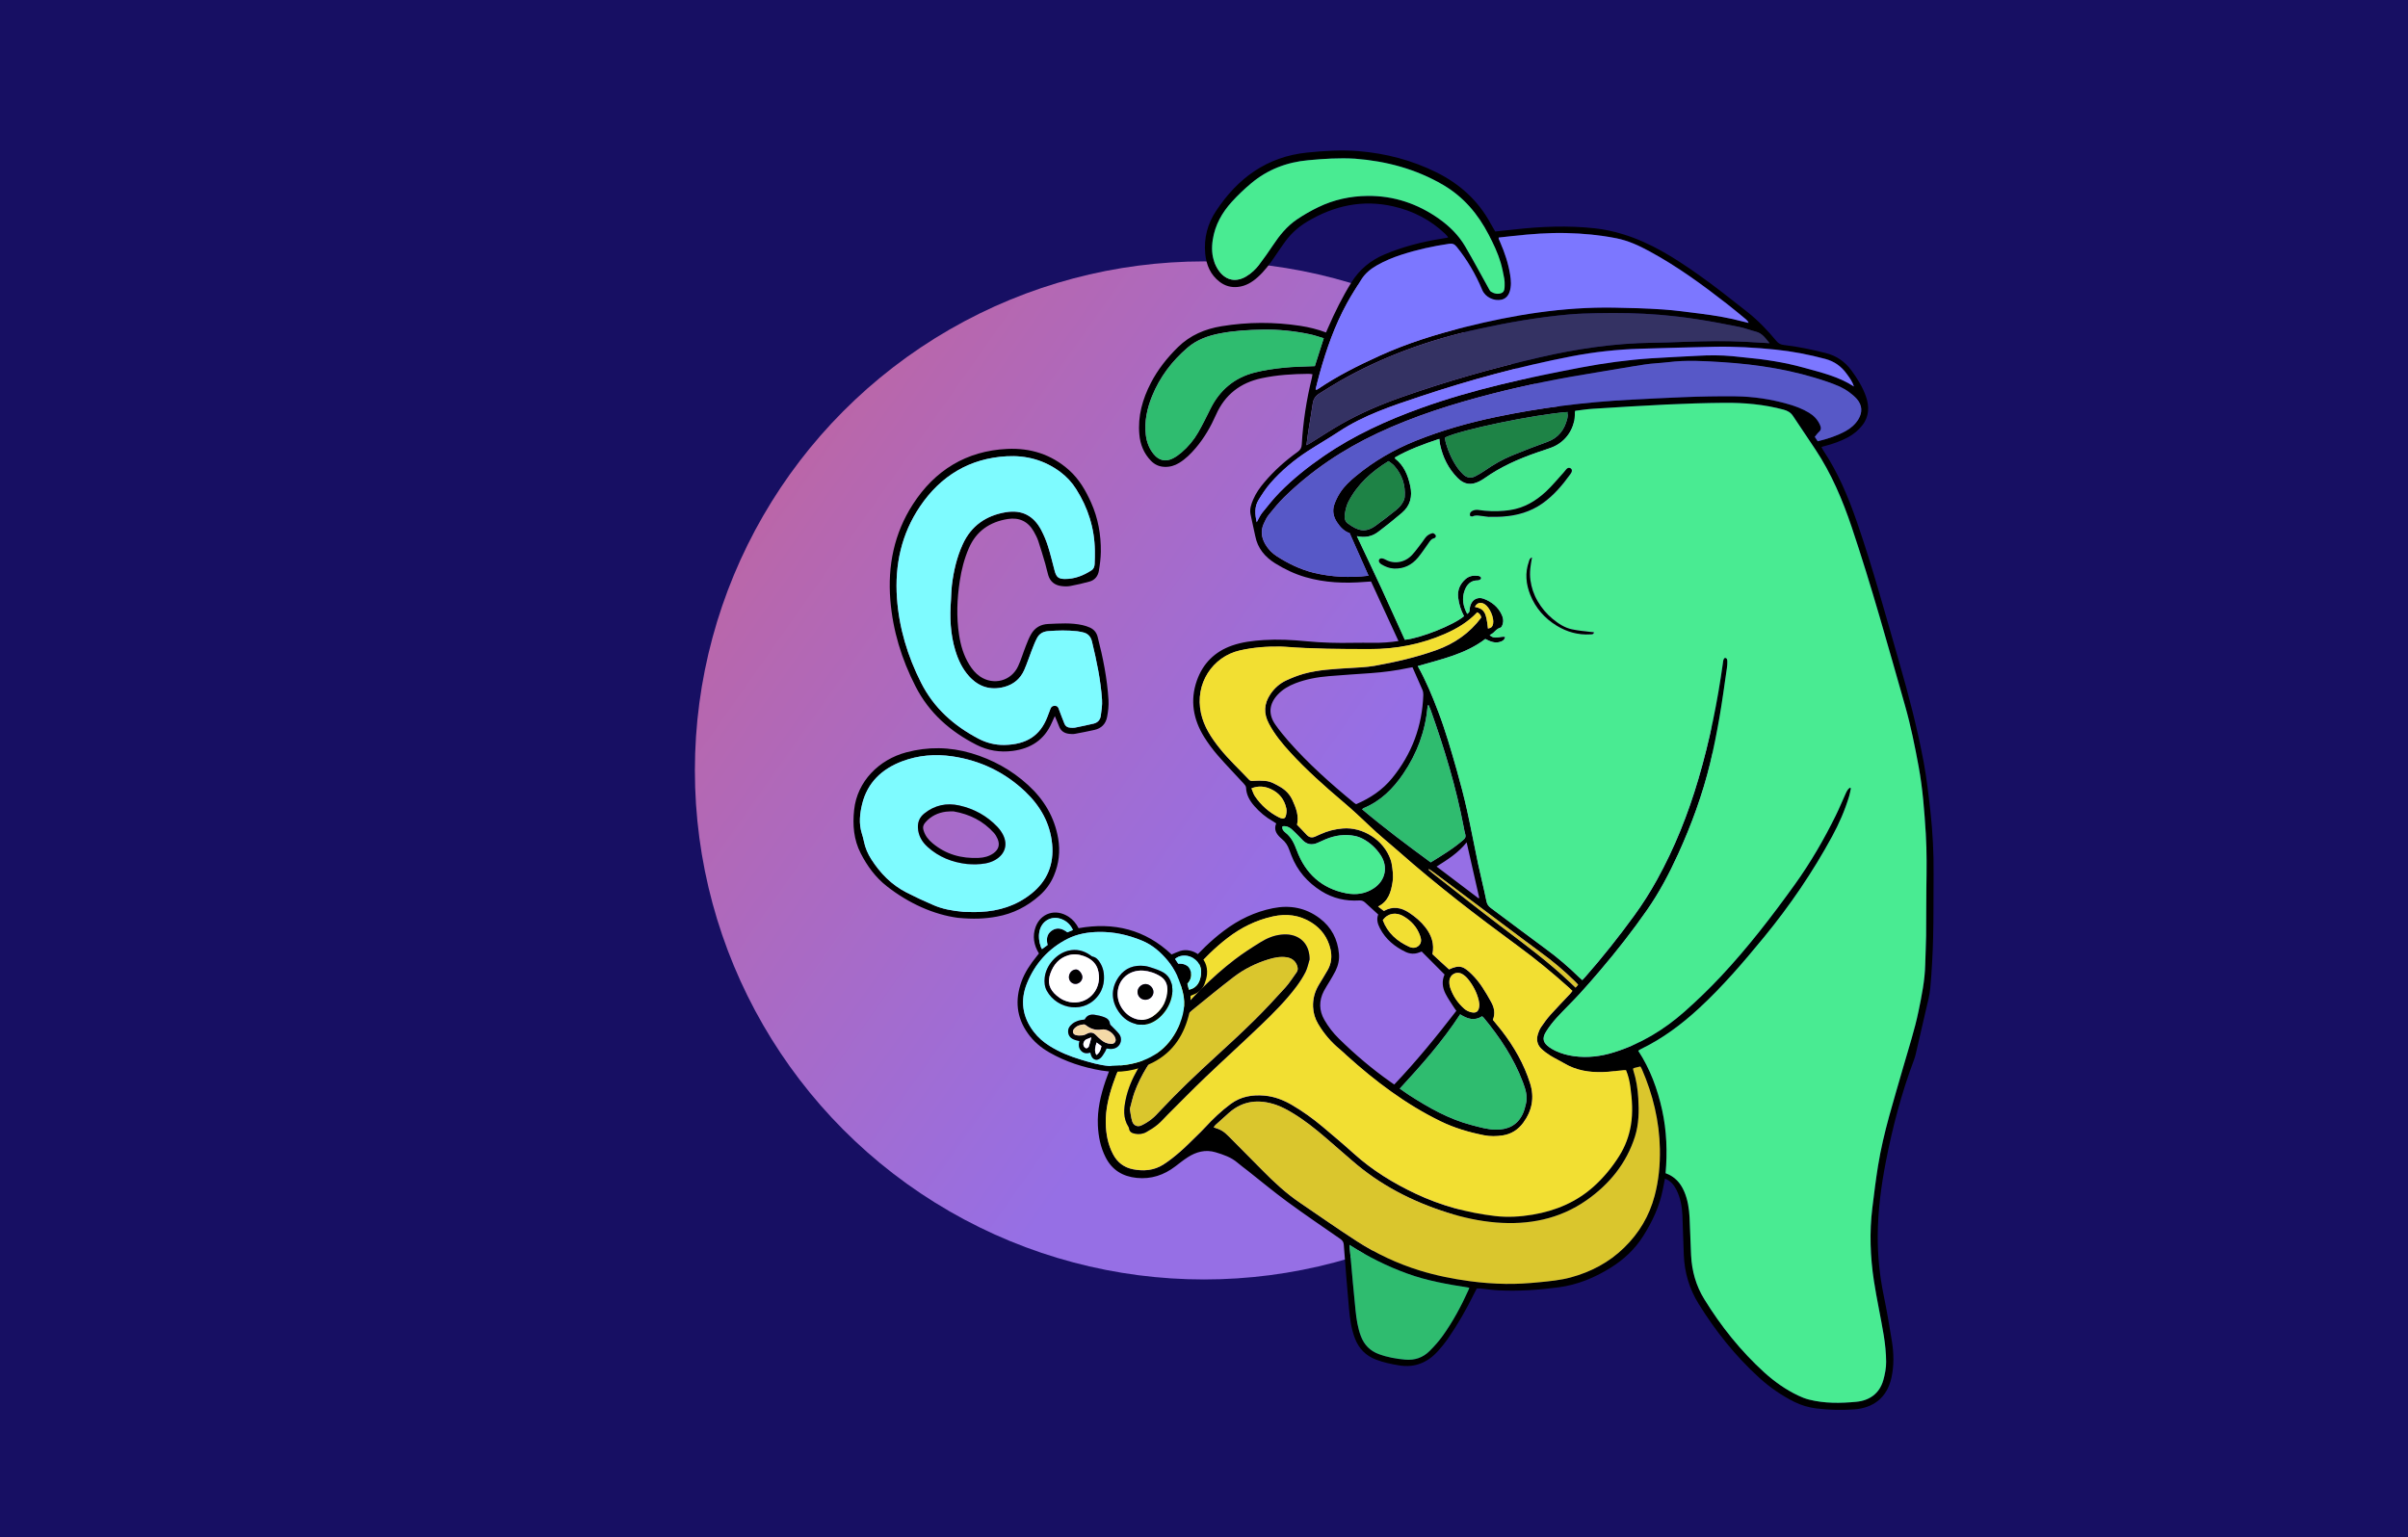 <?xml version="1.0" encoding="UTF-8"?> <svg xmlns="http://www.w3.org/2000/svg" width="700" height="447" viewBox="0 0 700 447" fill="none"><rect width="700" height="447" fill="#170F63"></rect><circle cx="350" cy="224" r="148" fill="url(#paint0_linear_4661_1636)"></circle><path d="M398.56 169.07C397.941 169.114 397.324 169.132 396.705 169.19C390.893 169.655 385.133 169.44 379.498 167.799C376.363 166.894 373.418 165.49 370.653 163.762C367.721 161.918 365.603 159.424 364.911 155.902C364.486 153.775 363.953 151.655 363.528 149.527C363.227 148.023 363.711 146.619 364.299 145.247C365.091 143.378 366.244 141.745 367.552 140.214C370.386 136.857 373.635 133.953 377.198 131.402C377.995 130.832 378.363 130.251 378.422 129.237C378.791 122.683 379.796 116.22 381.359 109.856C381.43 109.552 381.461 109.246 381.54 108.809C381.115 108.757 380.744 108.682 380.369 108.687C375.827 108.731 371.298 109.002 366.824 109.947C360.587 111.258 356.087 114.732 353.496 120.58C351.954 124.066 350.077 127.331 347.604 130.241C346.181 131.912 344.645 133.456 342.756 134.605C341.466 135.387 340.103 135.79 338.566 135.74C336.949 135.686 335.632 135.074 334.534 133.925C332.514 131.812 331.472 129.248 331.211 126.367C330.707 120.994 332.134 116.029 334.564 111.323C336.587 107.41 339.302 104.006 342.442 100.921C345.992 97.445 350.316 95.635 355.129 94.844C362.754 93.6 370.375 93.575 378.007 94.743C380.529 95.131 382.972 95.728 385.475 96.664C385.69 96.181 385.864 95.736 386.063 95.306C388.041 90.774 390.227 86.349 392.842 82.135C395.179 78.348 398.399 75.71 402.45 73.99C407.818 71.719 413.404 70.303 419.149 69.379C419.677 69.289 420.204 69.213 420.731 69.123C420.772 69.112 420.801 69.073 420.968 68.962C420.692 68.638 420.431 68.302 420.139 68.017C415.877 63.939 410.819 61.341 405.111 60.018C396.126 57.941 387.784 59.772 379.986 64.447C377.516 65.923 375.384 67.821 373.668 70.145C372.607 71.57 371.623 73.066 370.627 74.534C369.148 76.711 367.591 78.83 365.614 80.59C363.961 82.074 362.115 83.185 359.838 83.427C357.871 83.634 356.119 83.13 354.567 81.955C351.875 79.897 350.675 77.042 350.357 73.769C349.924 69.244 351.039 65.037 353.52 61.312C359.805 51.795 368.297 45.554 379.99 44.36C384.961 43.859 389.948 43.534 394.933 43.944C402.863 44.594 410.447 46.575 417.606 50.126C424.334 53.477 429.679 58.275 433.282 64.926C433.706 65.7 434.17 66.464 434.657 67.309C436.503 67.109 438.361 66.936 440.208 66.722C448.013 65.837 455.838 65.529 463.676 66.388C466.457 66.697 469.18 67.297 471.877 68.124C479.968 70.604 486.978 75.097 493.783 79.898C498.657 83.343 503.328 87.07 508.015 90.757C511.139 93.216 513.863 96.106 516.404 99.16C516.992 99.864 517.642 100.197 518.547 100.303C522.671 100.771 526.718 101.636 530.73 102.646C533.845 103.43 536.304 105.127 538.203 107.701C539.953 110.08 541.531 112.636 542.469 115.395C543.383 118.087 543.401 120.994 541.473 123.519C540.314 125.032 538.905 126.222 537.232 127.129C535.062 128.288 532.753 129.091 530.373 129.703C530.115 129.768 529.869 129.847 529.502 129.946C529.67 130.291 529.798 130.606 529.971 130.871C534.257 137.294 537.222 144.323 539.745 151.594C544.399 165.029 548.114 178.73 552.046 192.377C554.82 202.007 557.362 211.703 559.2 221.545C560.087 226.311 560.636 231.137 561.172 235.962C561.837 242.027 562.151 248.125 562.09 254.228C562.027 260.371 562.111 266.522 561.954 272.66C561.832 277.514 561.563 282.372 561.134 287.208C560.933 289.5 560.28 291.752 559.773 294.012C558.835 298.176 557.856 302.337 556.89 306.499C556.748 307.107 556.566 307.699 556.344 308.289C552.747 317.855 550.164 327.721 548.215 337.731C546.838 344.816 545.899 351.979 545.852 359.221C545.822 365.031 546.385 370.768 547.552 376.474C548.48 381.014 549.286 385.574 549.997 390.142C550.533 393.588 550.599 397.06 549.849 400.511C548.548 406.515 544.432 409.356 539.079 409.767C535.393 410.048 531.69 409.939 528.006 409.497C525.773 409.22 523.653 408.601 521.635 407.6C517.901 405.735 514.515 403.395 511.424 400.59C504.48 394.28 498.703 387.021 493.769 379.06C491.077 374.712 489.691 369.984 489.479 364.897C489.302 361.03 489.247 357.156 489.07 353.289C488.951 350.738 488.494 348.234 487.329 345.93C486.621 344.523 485.66 343.329 483.997 342.669C483.787 343.742 483.596 344.735 483.405 345.715C482.433 350.68 480.365 355.139 477.652 359.414C475.204 363.289 471.992 366.235 468.185 368.611C463.529 371.514 458.535 373.567 453.043 374.291C447.294 375.055 441.526 375.442 435.717 375.171C433.94 375.094 432.175 374.817 430.405 374.634C430.059 374.6 429.696 374.619 429.294 374.622C429.038 375.116 428.796 375.584 428.555 376.052C426.291 380.661 423.756 385.107 420.832 389.315C419.999 390.512 419.048 391.662 418.074 392.757C415.037 396.156 411.316 397.733 406.726 396.984C404.432 396.609 402.182 396.144 400.008 395.307C397.034 394.17 395.025 392.111 393.884 389.166C392.803 386.344 392.413 383.389 392.144 380.413C391.593 374.248 391.094 368.086 390.637 361.913C390.577 361.106 390.268 360.659 389.637 360.221C384.437 356.623 379.207 353.065 374.109 349.326C370.269 346.505 366.603 343.452 362.865 340.503C361.815 339.678 360.722 338.892 359.715 338.029C357.865 336.449 355.632 335.703 353.368 335.022C350.433 334.141 347.725 334.881 345.22 336.502C343.995 337.301 342.843 338.225 341.666 339.121C338.345 341.659 334.643 342.903 330.437 342.471C326.376 342.06 323.271 340.192 321.398 336.481C319.921 333.569 319.299 330.453 319.153 327.204C318.946 322.719 319.958 318.439 321.381 314.25C322.66 310.441 324.345 306.803 326.278 303.287C327.851 300.419 329.758 297.798 331.948 295.368C336.486 290.343 340.998 285.289 345.536 280.264C348.684 276.791 351.984 273.475 355.737 270.654C360.024 267.408 364.764 265.113 370.062 264.056C374.994 263.071 379.551 263.925 383.605 266.974C387.043 269.557 388.86 273.078 389.229 277.331C389.383 279.054 389.005 280.706 388.246 282.256C387.73 283.297 387.123 284.279 386.543 285.277C385.978 286.235 385.348 287.162 384.836 288.15C383.386 290.971 383.421 293.813 385.015 296.57C386.146 298.538 387.528 300.319 389.175 301.941C393.848 306.552 398.837 310.78 404.201 314.561C404.562 314.809 404.922 315.058 405.309 315.321C411.757 308.533 417.626 301.335 423.363 293.889C423.177 293.637 422.926 293.341 422.731 293.008C421.873 291.659 420.931 290.346 420.211 288.925C419.322 287.159 419.058 285.269 419.933 283.338C417.732 281.12 415.544 278.917 413.279 276.656C413.087 276.725 412.841 276.805 412.608 276.898C411.25 277.462 409.863 277.368 408.586 276.758C405.42 275.234 402.8 273.086 401.151 269.91C400.476 268.612 400.086 267.264 400.648 265.89C399.351 264.703 398.091 263.572 396.859 262.429C396.351 261.958 395.84 261.754 395.088 261.804C391.163 262.044 387.45 261.185 384.118 259.089C380.112 256.579 377.137 253.179 375.413 248.74C375.192 248.164 374.972 247.576 374.752 246.987C374.327 245.784 373.65 244.753 372.653 243.945C372.474 243.801 372.321 243.658 372.156 243.501C370.989 242.389 370.259 241.128 370.989 239.403C370.666 239.196 370.383 238.992 370.086 238.814C367.998 237.648 366.197 236.137 364.628 234.345C363.285 232.807 362.299 231.103 362.223 228.969C362.206 228.566 361.817 228.115 361.515 227.79C359.022 225.06 356.431 222.418 354.009 219.626C352.553 217.947 351.212 216.142 350.036 214.265C346.865 209.153 345.901 203.633 347.923 197.885C349.672 192.912 353.128 189.444 358.172 187.689C361.138 186.656 364.239 186.288 367.357 186.095C371.511 185.828 375.636 186.041 379.764 186.442C384.292 186.88 388.825 186.997 393.383 186.9C395.301 186.851 397.214 186.896 399.128 186.9C401.618 186.925 404.091 186.761 406.537 186.381C403.861 180.601 401.221 174.876 398.56 169.07ZM537.739 229.027C537.857 229.074 537.975 229.121 538.079 229.167C537.914 229.934 537.802 230.717 537.571 231.467C536.356 235.535 534.671 239.4 532.647 243.126C526.993 253.523 520.358 263.274 512.849 272.425C506.881 279.697 500.787 286.841 493.84 293.226C488.761 297.898 483.287 301.985 477.045 304.996C476.783 305.128 476.544 305.315 476.252 305.499C479.732 310.817 481.833 316.604 483.193 322.683C484.539 328.76 484.742 334.932 484.209 341.101C486.885 342.061 488.518 343.91 489.583 346.329C490.659 348.775 491.057 351.37 491.185 354.002C491.374 357.642 491.442 361.302 491.619 364.941C491.848 369.507 493.044 373.809 495.454 377.725C500.324 385.615 506.052 392.805 512.933 399.058C515.896 401.748 519.113 404.011 522.722 405.734C523.725 406.208 524.772 406.631 525.84 406.907C530.393 408.069 535.043 408.005 539.649 407.564C543.473 407.197 546.377 405.17 547.486 401.298C547.989 399.559 548.337 397.718 548.321 395.923C548.31 393.351 548.033 390.764 547.618 388.222C546.747 382.949 545.578 377.725 544.773 372.456C543.685 365.389 543.43 358.276 544.313 351.15C544.818 347.082 545.31 343.013 545.96 338.979C547.536 329.162 550.604 319.699 553.316 310.161C554.848 304.773 556.618 299.44 557.743 293.934C558.658 289.488 559.573 285.042 559.678 280.468C559.735 277.659 559.911 274.857 559.941 272.047C559.997 267.417 559.945 262.78 560.014 258.151C560.092 252.893 560.17 247.648 559.847 242.393C559.437 235.861 558.961 229.325 557.769 222.881C556.669 216.938 555.487 211.018 553.819 205.176C548.858 187.799 544.062 170.366 538.297 153.224C535.626 145.288 532.388 137.654 527.746 130.661C525.579 127.401 523.372 124.153 521.218 120.894C520.566 119.905 519.644 119.409 518.523 119.103C512.842 117.553 507.032 117.054 501.19 117.116C495.63 117.167 490.062 117.352 484.503 117.604C477.386 117.939 470.276 118.382 463.166 118.839C461.405 118.95 459.647 119.236 457.935 119.431C457.869 119.642 457.825 119.719 457.833 119.814C458.008 124.39 455.304 128.505 451.019 130.116C449.649 130.639 448.245 131.066 446.851 131.548C441.44 133.415 436.242 135.737 431.55 139.053C431.075 139.387 430.576 139.679 430.065 139.944C427.664 141.17 425.644 140.892 423.735 138.959C421.066 136.26 419.436 132.978 418.648 129.276C418.543 128.774 418.506 128.25 418.424 127.589C413.876 129.118 409.513 130.686 405.48 133.022C405.549 133.213 405.543 133.32 405.607 133.364C408.195 135.376 409.304 138.186 409.968 141.264C410.646 144.344 409.993 147.051 407.542 149.118C405.26 151.047 402.942 152.921 400.548 154.71C398.798 156.014 396.767 156.391 394.453 155.881C396.873 161.017 399.249 165.977 401.568 170.986C403.888 175.996 406.139 181.028 408.394 186.007C413.027 185.554 422.68 181.67 425.599 179.148C424.695 177.435 424.117 175.62 423.894 173.706C423.644 171.562 424.444 169.774 426.054 168.354C427.097 167.451 428.355 167.243 429.696 167.428C430.161 167.496 430.658 167.699 430.547 168.228C430.493 168.466 429.954 168.756 429.633 168.75C427.546 168.709 426.429 169.956 425.779 171.686C424.905 174.046 425.349 176.308 426.535 178.493C427.181 177.968 427.181 177.968 427.242 177.155C427.48 174.45 429.431 173.359 431.331 174.085C433.598 174.94 435.533 176.432 436.588 178.784C436.943 179.581 437.123 180.408 436.899 181.253C436.78 181.701 436.539 182.383 436.212 182.471C435.314 182.727 434.782 183.352 434.159 183.932C433.861 184.223 433.463 184.387 433.059 184.645C434.477 186.066 436.098 184.902 437.556 185.161C437.427 185.997 436.914 186.289 436.379 186.512C434.733 187.179 433.245 186.517 431.788 185.776C425.959 190.217 418.978 191.658 412.153 193.658C414.555 197.936 416.372 202.38 418.092 206.873C420.218 212.46 421.866 218.194 423.5 223.927C424.588 227.78 425.608 231.656 426.478 235.564C427.648 240.774 428.614 246.026 429.716 251.259C430.472 254.825 431.391 258.36 432.106 261.951C432.294 262.872 432.663 263.429 433.368 263.966C438.695 267.919 443.979 271.936 449.334 275.863C452.789 278.395 456.028 281.181 459.095 284.172C459.373 284.443 459.667 284.687 459.986 284.96C460.329 284.592 460.6 284.313 460.872 284.008C465.905 278.288 470.632 272.31 475.116 266.143C477.532 262.829 479.716 259.367 481.706 255.773C486.855 246.458 490.763 236.602 493.753 226.425C497.009 215.352 499.301 204.05 500.891 192.612C500.962 192.094 500.967 191.545 501.479 191.254C502.141 191.386 502.139 191.881 502.154 192.311C502.161 192.887 502.14 193.475 502.053 194.046C501.34 198.932 500.693 203.836 499.847 208.701C499.08 213.129 498.207 217.551 497.15 221.909C494.947 230.98 491.747 239.713 487.891 248.206C485.296 253.92 482.36 259.481 478.751 264.654C474.543 270.689 470.015 276.478 465.243 282.066C463.217 284.439 461.178 286.797 459.076 289.085C456.932 291.411 454.648 293.608 452.517 295.935C451.387 297.181 450.331 298.526 449.444 299.961C448.232 301.912 448.572 303.204 450.451 304.519C450.991 304.898 451.588 305.228 452.187 305.517C453.894 306.326 455.687 306.819 457.56 307.075C461.519 307.614 465.377 307.142 469.168 305.957C476.915 303.542 483.716 299.439 489.745 294.099C493.402 290.857 496.949 287.434 500.291 283.866C508.13 275.498 515.113 266.423 521.802 257.117C526.334 250.806 530.219 244.109 533.651 237.145C534.653 235.114 535.512 233.008 536.463 230.934C536.772 230.229 537.07 229.483 537.739 229.027ZM433.977 296.516C434.889 297.64 435.74 298.667 436.562 299.719C440.148 304.374 443.04 309.43 444.815 315.064C446.102 319.17 445.344 322.996 442.813 326.451C441.328 328.48 439.353 329.758 436.839 330.147C435.015 330.429 433.192 330.457 431.378 330.097C427.037 329.228 422.823 327.992 418.825 326.058C408.68 321.129 399.778 314.41 391.445 306.881C390.822 306.309 390.228 305.699 389.575 305.179C386.98 303.072 384.863 300.565 383.168 297.708C382.278 296.197 381.771 294.547 381.701 292.762C381.621 290.467 382.199 288.358 383.358 286.39C384.219 284.94 385.133 283.507 385.969 282.029C387.057 280.124 387.244 278.059 386.752 275.942C385.968 272.615 384.096 270.042 381.202 268.226C377.726 266.055 373.989 265.61 370.028 266.478C365.158 267.546 360.801 269.703 356.862 272.728C353.204 275.528 349.974 278.781 346.909 282.205C342.598 287.016 338.3 291.841 333.963 296.637C331.588 299.257 329.534 302.097 327.879 305.228C326.164 308.463 324.671 311.791 323.505 315.258C322.274 318.909 321.375 322.62 321.444 326.507C321.498 329.711 322.068 332.797 323.589 335.658C324.844 338.021 326.795 339.474 329.376 339.985C332.448 340.593 335.463 340.327 338.146 338.635C339.87 337.543 341.472 336.244 343.01 334.914C344.66 333.483 346.183 331.925 347.745 330.409C348.61 329.576 349.463 328.728 350.277 327.851C352.578 325.361 355.018 323.025 357.747 321.002C360.714 318.804 364.054 318.249 367.623 318.577C370.514 318.839 373.159 319.864 375.645 321.334C378.765 323.176 381.696 325.275 384.454 327.592C387.518 330.168 390.594 332.757 393.571 335.448C398.953 340.301 405.043 344.03 411.56 347.102C418.871 350.554 426.583 352.65 434.603 353.599C438.247 354.026 441.902 353.81 445.526 353.204C452.207 352.08 458.274 349.541 463.348 344.962C466.203 342.383 468.639 339.418 470.69 336.163C472.417 333.411 473.541 330.437 474.089 327.241C474.722 323.502 474.456 319.79 473.95 316.065C473.726 314.391 473.353 312.749 472.681 311.17C472.4 311.167 472.187 311.155 471.971 311.182C469.978 311.374 467.993 311.66 465.993 311.731C462.022 311.862 458.186 311.263 454.693 309.172C453.398 308.4 452.002 307.77 450.723 306.972C449.754 306.366 448.803 305.682 447.993 304.871C446.853 303.747 446.603 302.299 447.039 300.785C447.258 300.021 447.57 299.249 448.023 298.606C448.843 297.395 449.717 296.2 450.691 295.105C452.567 293.018 454.519 291.003 456.446 288.959C456.674 288.718 456.865 288.421 457.097 288.127C456.716 287.77 456.399 287.457 456.068 287.156C451.335 282.89 446.401 278.853 441.264 275.085C429.372 266.358 417.668 257.387 406.614 247.611C403.851 245.16 400.931 242.86 398.269 240.295C395.669 237.8 393.026 235.356 390.269 233.026C384.999 228.555 379.842 223.969 375.157 218.875C372.764 216.285 370.537 213.585 368.873 210.434C367.292 207.45 367.443 204.633 369.292 201.862C370.464 200.122 371.99 198.751 373.876 197.87C375.528 197.096 377.228 196.418 378.984 195.931C383.258 194.747 387.675 194.549 392.07 194.27C394.597 194.109 397.16 194.03 399.635 193.599C405.684 192.518 411.67 191.139 417.482 189.067C422.775 187.179 427.211 184.117 430.61 179.561C430.462 178.882 430.131 178.368 429.426 178.045C426.786 180.851 423.595 182.754 420.145 184.281C413.149 187.355 405.836 188.764 398.191 188.747C389.996 188.739 381.801 188.717 373.616 188.079C373.177 188.04 372.723 188.014 372.281 188.015C368.267 187.955 364.286 188.246 360.35 189.155C352.572 190.952 347.244 198.73 349.125 207.369C349.981 211.303 352.122 214.534 354.519 217.54C357.128 220.798 360.229 223.657 363.09 226.716C363.481 227.128 363.857 227.109 364.396 227.06C365.486 226.963 366.61 226.988 367.717 227.066C369.371 227.176 370.729 228.005 372.141 228.81C373.761 229.735 374.947 230.996 375.708 232.647C376.766 234.932 377.649 237.26 377.044 239.822C377.991 240.815 378.916 241.712 379.771 242.673C380.588 243.577 381.479 243.696 382.527 243.168C382.968 242.953 383.42 242.778 383.875 242.564C385.925 241.625 388.058 241.093 390.306 240.903C396.201 240.389 402.268 244.291 404.217 249.908C404.342 250.29 404.467 250.673 404.538 251.065C404.848 252.864 405.104 254.687 404.81 256.518C404.362 259.371 403.627 262.1 400.608 263.598C401.222 264.076 401.735 264.467 402.287 264.888C404.891 263.406 407.341 263.87 409.636 265.396C411.428 266.585 413.075 267.967 414.382 269.663C416.138 271.935 417.021 274.477 416.407 277.441C417.194 278.17 418.007 278.94 418.82 279.684C419.634 280.428 420.448 281.171 421.236 281.887C424.376 280.396 425.543 281.053 427.825 283.275C430.207 285.596 431.874 288.466 433.474 291.357C434.348 292.908 434.742 294.645 433.977 296.516ZM474.731 310.7C474.747 310.875 474.751 311.049 474.795 311.213C475.632 313.859 476.063 316.576 476.236 319.345C476.46 323.094 476.43 326.828 475.268 330.457C472.776 338.293 467.79 344.337 461.2 348.961C453.341 354.463 444.347 356.216 434.871 355.436C430.072 355.049 425.366 354.012 420.763 352.566C410.532 349.345 401.17 344.541 393.052 337.453C390.465 335.2 387.878 332.947 385.276 330.72C382.266 328.134 379.156 325.663 375.753 323.617C374.24 322.699 372.643 321.829 370.99 321.251C366.027 319.542 361.331 319.938 357.236 323.57C355.936 324.726 354.65 325.883 353.364 327.054C353.152 327.242 353.003 327.501 352.799 327.771C354.865 328.413 355.719 328.918 357.174 330.382C360.412 333.638 363.651 336.893 366.862 340.16C370.276 343.626 373.819 346.939 377.864 349.679C383.352 353.4 388.781 357.225 394.356 360.83C400.06 364.524 406.2 367.385 412.699 369.398C417.473 370.881 422.372 371.849 427.315 372.512C430.742 372.979 434.223 373.236 437.688 373.29C440.925 373.345 444.192 373.133 447.424 372.813C450.522 372.511 453.66 372.211 456.653 371.395C462.464 369.805 467.684 367.096 472.099 362.786C476.486 358.516 479.441 353.532 480.987 347.676C482.171 343.219 482.597 338.664 482.517 334.053C482.373 325.956 480.503 318.281 477.292 310.876C477.174 310.601 477.001 310.35 476.843 310.073C476.218 310.224 475.662 310.353 475.104 310.494C474.995 310.528 474.896 310.616 474.731 310.7ZM382.437 113.186C382.541 113.233 382.632 113.278 382.737 113.324C382.888 113.253 383.04 113.181 383.18 113.082C388.811 109.272 394.866 106.25 401.029 103.449C409.035 99.804 417.409 97.198 425.929 95.07C440.143 91.519 454.514 89.182 469.23 89.436C473.953 89.51 478.672 89.651 483.367 89.965C487.009 90.204 490.621 90.722 494.251 91.174C498.492 91.703 502.71 92.404 506.85 93.515C507.351 93.651 507.853 93.761 508.355 93.884C508.156 93.39 507.88 93.08 507.547 92.806C505.797 91.365 504.047 89.897 502.267 88.508C495.03 82.85 487.632 77.438 479.531 73.056C476.494 71.406 473.404 69.967 469.909 69.268C465.077 68.304 460.229 67.861 455.321 67.749C450.198 67.638 445.086 68.037 439.992 68.584C438.55 68.741 437.122 68.899 435.693 69.057C435.706 69.298 435.687 69.391 435.722 69.474C435.851 69.802 436.005 70.133 436.148 70.449C437.471 73.486 438.495 76.598 439.027 79.87C439.293 81.506 439.412 83.147 438.903 84.764C438.525 85.961 437.723 86.851 436.543 87.118C434.371 87.62 431.79 86.412 430.909 84.285C429.005 79.742 426.558 75.528 423.447 71.691C422.823 70.918 422.217 70.736 421.286 70.869C416.559 71.558 411.919 72.587 407.387 74.064C404.929 74.871 402.542 75.857 400.298 77.133C398.484 78.165 396.909 79.453 395.788 81.222C394.342 83.522 392.856 85.805 391.566 88.181C388.045 94.618 385.622 101.494 383.658 108.544C383.206 110.098 382.835 111.643 382.437 113.186ZM397.84 167.394C395.97 163.188 394.158 159.118 392.321 155.007C390.718 154.485 389.571 153.254 388.636 151.833C387.64 150.316 387.257 148.606 387.815 146.857C388.206 145.648 388.784 144.463 389.463 143.391C390.703 141.415 392.415 139.827 394.215 138.352C399.448 134.036 405.254 130.692 411.534 128.165C419.118 125.112 426.96 122.89 434.945 121.226C447.823 118.534 460.855 116.896 473.99 116.228C484.131 115.707 494.263 115.119 504.419 115.242C509.612 115.303 514.71 116.055 519.702 117.484C521.85 118.091 523.934 118.869 525.862 120.026C527.271 120.884 528.356 122.032 529.031 123.545C529.363 124.287 529.471 124.963 528.751 125.591C528.3 125.993 527.948 126.508 527.517 127.019C527.8 127.45 528.082 127.882 528.379 128.314C531.285 127.613 533.988 126.739 536.492 125.359C537.999 124.536 539.282 123.432 540.185 121.958C541.442 119.915 541.335 117.847 539.767 116.028C539.14 115.295 538.36 114.661 537.577 114.079C535.651 112.668 533.451 111.803 531.22 111.031C521.296 107.6 511.012 105.97 500.579 105.309C495.389 104.98 490.184 104.664 484.978 105.311C482.725 105.595 480.446 105.637 478.203 105.975C473.664 106.661 469.157 107.483 464.628 108.211C454.288 109.858 444.021 111.858 433.88 114.455C422.433 117.39 411.193 120.914 400.455 125.953C390.391 130.67 381.292 136.755 373.341 144.515C371.722 146.094 370.28 147.872 368.851 149.637C368.217 150.416 367.759 151.367 367.344 152.294C366.406 154.369 366.692 156.367 367.838 158.295C368.666 159.709 369.791 160.86 371.147 161.729C374.464 163.864 378.006 165.583 381.821 166.528C387.038 167.783 392.326 168.037 397.84 167.394ZM514.399 99.78C513.149 98.248 512.225 96.868 510.43 96.429C508.793 96.025 507.196 95.383 505.555 95.047C501.452 94.219 497.347 93.43 493.219 92.802C489.661 92.26 486.07 91.85 482.472 91.533C476.436 91.021 470.375 90.936 464.314 91.065C461.512 91.129 458.696 91.193 455.909 91.446C447.037 92.255 438.284 93.781 429.575 95.697C415.468 98.799 402.037 103.615 389.487 110.785C387.478 111.927 385.53 113.192 383.558 114.403C382.475 115.063 381.82 115.963 381.624 117.264C381.219 120.079 380.72 122.889 380.275 125.702C380.087 126.869 379.965 128.041 379.776 129.449C380.329 129.147 380.674 128.979 380.994 128.77C383.981 126.922 386.906 124.977 389.967 123.24C395.437 120.13 401.219 117.655 407.139 115.562C420.375 110.883 433.855 107.061 447.524 103.907C458.315 101.415 469.202 99.799 480.285 99.655C483.488 99.614 486.695 99.506 489.889 99.384C495.673 99.172 501.465 99.054 507.246 99.364C509.515 99.482 511.783 99.628 514.399 99.78ZM393.881 46.133C389.317 45.867 384.787 46.166 380.263 46.572C374.057 47.135 368.469 49.273 363.682 53.293C361.711 54.946 359.825 56.737 358.094 58.645C355.232 61.8 353.187 65.417 352.535 69.704C352.188 71.987 352.257 74.254 353.095 76.419C353.469 77.365 353.964 78.291 354.601 79.078C356.599 81.565 359.357 82.02 362.114 80.44C363.722 79.515 365.041 78.24 366.158 76.778C367.506 75.009 368.791 73.182 370.024 71.325C371.933 68.437 374.097 65.764 376.969 63.816C378.949 62.471 381.055 61.268 383.204 60.228C387.724 58.041 392.566 56.997 397.55 56.953C405.173 56.888 412.109 59.206 418.32 63.612C421.368 65.772 424.001 68.389 425.903 71.607C428.364 75.794 430.632 80.078 432.997 84.313C433.093 84.493 433.243 84.689 433.411 84.792C434.367 85.384 435.452 85.608 436.481 85.186C437.387 84.81 437.364 83.817 437.387 82.975C437.399 82.306 437.398 81.623 437.275 80.987C436.989 79.457 436.69 77.926 436.255 76.428C435.417 73.567 434.127 70.88 432.755 68.229C429.625 62.195 425.416 57.209 419.497 53.745C411.585 49.119 402.973 46.837 393.881 46.133ZM410.607 193.996C410.255 194.056 409.904 194.103 409.565 194.177C405.903 194.968 402.193 195.448 398.454 195.713C394.42 196 390.375 196.246 386.338 196.587C383.001 196.862 379.713 197.447 376.576 198.657C374.644 199.401 372.885 200.41 371.443 201.947C368.915 204.652 368.619 207.661 370.746 210.691C371.896 212.325 373.157 213.898 374.476 215.394C380.277 222.013 386.834 227.845 393.62 233.422C393.812 233.581 394.046 233.702 394.227 233.819C398.347 232.05 401.9 229.673 404.698 226.234C410.438 219.189 413.44 211.115 413.754 202.04C413.768 201.573 413.691 201.046 413.515 200.62C412.573 198.41 411.588 196.223 410.607 193.996ZM384.815 98.34C383.353 97.92 382.028 97.441 380.653 97.147C376.194 96.218 371.682 95.741 367.124 95.823C362.888 95.898 358.683 96.135 354.511 96.95C351.097 97.622 347.883 98.774 345.218 101.069C340.693 104.957 337.155 109.612 334.903 115.159C333.449 118.743 332.629 122.472 333.072 126.368C333.31 128.498 334.04 130.442 335.417 132.089C336.906 133.889 338.822 134.322 340.919 133.279C341.829 132.824 342.668 132.216 343.443 131.552C345.387 129.897 347.015 127.93 348.295 125.728C349.606 123.461 350.748 121.09 351.916 118.747C354.627 113.348 358.892 109.78 364.737 108.299C367.483 107.602 370.319 107.191 373.148 106.901C376.099 106.59 379.085 106.59 382.214 106.438C383.03 103.927 383.867 101.271 384.815 98.34ZM406.913 316.513C407.955 317.243 408.753 317.812 409.565 318.341C415.309 322.05 421.206 325.407 427.895 327.136C430.177 327.724 432.44 328.418 434.836 328.437C438.33 328.466 441.096 327.181 442.653 323.897C443.11 322.946 443.359 321.89 443.607 320.859C444.123 318.667 443.464 316.646 442.698 314.62C440.077 307.651 436.012 301.576 431.309 295.878C431.171 295.723 430.99 295.605 430.837 295.476C428.583 296.925 426.548 296.23 424.469 294.904C419.38 302.723 413.274 309.612 406.913 316.513ZM427.124 374.402C420.887 373.423 414.841 372.388 409.045 370.283C403.235 368.177 397.718 365.418 392.268 361.954C392.387 363.139 392.47 364.015 392.553 364.89C393.044 370.248 393.495 375.618 394.054 380.967C394.32 383.526 394.679 386.092 395.622 388.53C396.587 391.05 398.28 392.783 400.837 393.722C403.328 394.63 405.886 395.087 408.511 395.32C411.282 395.562 413.647 394.736 415.566 392.825C416.987 391.422 418.32 389.906 419.473 388.285C422.403 384.184 424.764 379.742 426.853 375.15C426.931 374.954 426.997 374.743 427.124 374.402ZM538.935 112.377C538.521 110.974 537.677 109.84 536.873 108.695C535.327 106.503 533.27 105.03 530.658 104.343C525.871 103.073 521.026 102.121 516.1 101.62C510.202 101.022 504.29 100.678 498.364 100.801C491.204 100.947 484.041 101.159 476.878 101.371C470.144 101.568 463.472 102.305 456.863 103.58C441.937 106.474 427.297 110.442 412.889 115.254C404.696 117.978 396.49 120.674 389.192 125.498C386.253 127.443 383.205 129.194 380.256 131.098C376.206 133.727 372.504 136.82 369.333 140.451C368.027 141.942 366.924 143.646 365.874 145.339C364.662 147.304 364.803 149.468 365.336 151.829C365.917 150.805 366.308 149.85 366.928 149.083C368.574 147.036 370.207 144.975 372.044 143.1C375.958 139.123 380.324 135.668 384.927 132.508C393.659 126.522 403.219 122.177 413.136 118.603C428.263 113.164 443.939 109.805 459.688 106.811C466.431 105.53 473.221 104.6 480.064 104.155C484.554 103.854 489.036 103.686 493.537 103.426C496.883 103.233 500.218 103.226 503.548 103.527C504.707 103.635 505.85 103.782 506.996 103.889C512.856 104.431 518.671 105.292 524.351 106.868C529.318 108.282 534.432 109.45 538.935 112.377ZM415.307 205.037C415.225 205.059 415.144 205.068 415.076 205.09C415.055 205.223 415.021 205.342 415 205.474C414.331 212.586 411.946 219.063 407.933 224.962C404.974 229.316 401.363 232.922 396.396 234.963C396.246 235.021 396.144 235.163 395.974 235.314C402.433 240.752 409.119 245.761 415.913 250.737C419.247 248.668 422.563 246.691 425.485 244.116C425.979 243.676 426.139 243.23 425.962 242.591C425.761 241.909 425.641 241.206 425.508 240.502C423.305 228.884 419.877 217.623 415.918 206.492C415.72 205.998 415.506 205.517 415.307 205.037ZM455.746 119.772C445.615 120.588 424.887 124.925 420.122 127.179C420.102 127.298 420.054 127.429 420.074 127.551C420.142 127.983 420.196 128.442 420.319 128.864C421.09 131.494 422.205 133.956 423.803 136.178C424.236 136.792 424.766 137.345 425.297 137.885C426.322 138.909 427.54 139.154 428.837 138.493C429.789 138.013 430.705 137.464 431.584 136.859C434.123 135.105 436.771 133.559 439.624 132.399C442.957 131.04 446.315 129.722 449.706 128.513C453.015 127.34 454.815 124.954 455.608 121.679C455.749 121.098 455.705 120.48 455.746 119.772ZM372.828 240.246C372.602 241.13 373.148 241.644 373.686 242.064C375.416 243.41 376.246 245.253 376.999 247.265C379.501 253.973 384.191 258.29 391.314 259.696C394.213 260.266 397.008 259.867 399.491 258.163C402.769 255.917 403.56 251.986 401.384 248.658C400.068 246.653 398.354 245.04 396.237 243.899C395.497 243.508 394.684 243.206 393.877 243.039C390.953 242.44 388.116 242.864 385.385 243.991C384.521 244.342 383.692 244.789 382.828 245.127C381.32 245.722 379.94 245.508 378.763 244.341C378.345 243.929 377.968 243.505 377.55 243.092C376.853 242.409 376.186 241.687 375.446 241.042C374.718 240.437 373.869 240.079 372.828 240.246ZM403.638 134.066C398.693 137.113 394.595 140.798 391.968 145.894C391.41 146.973 391.135 148.243 390.944 149.45C390.795 150.406 390.891 151.523 391.751 152.162C394.718 154.33 396.846 155.043 399.893 152.85C401.919 151.402 403.884 149.855 405.835 148.309C406.453 147.809 407.036 147.227 407.476 146.57C407.887 145.964 408.291 145.224 408.346 144.518C408.613 141.078 407.6 138.006 405.3 135.422C404.874 134.915 404.278 134.572 403.638 134.066ZM426.349 244.916C423.864 248.039 420.766 249.948 417.61 251.947C421.779 255.096 425.78 258.141 429.795 261.173C429.864 261.137 429.947 261.089 430.016 261.052C428.823 255.787 427.629 250.535 426.349 244.916ZM401.972 267.534C403.374 271.285 406.141 273.669 409.636 275.279C410.575 275.709 411.673 275.719 412.499 274.87C413.296 274.059 413.154 273.047 412.821 272.103C411.938 269.561 410.226 267.68 407.906 266.353C405.858 265.19 403.487 265.426 401.972 267.534ZM430.053 292.149C430.015 291.879 429.982 291.301 429.84 290.744C429.277 288.462 428.19 286.43 426.715 284.616C426.278 284.082 425.718 283.581 425.122 283.225C423.505 282.247 421.533 283.23 421.344 285.107C421.276 285.799 421.367 286.541 421.583 287.197C422.394 289.601 423.801 291.651 425.7 293.315C426.235 293.788 426.991 294.14 427.691 294.302C429.236 294.673 429.97 294.033 430.053 292.149ZM363.789 229.208C364.154 230.059 364.363 230.848 364.794 231.489C366.581 234.151 368.938 236.217 371.8 237.669C371.956 237.745 372.126 237.808 372.297 237.872C373.058 238.13 373.561 237.999 373.778 237.262C373.98 236.564 374.08 235.766 373.933 235.061C373.378 232.418 371.804 230.465 369.349 229.384C367.679 228.631 365.886 228.379 363.789 229.208ZM415.411 252.689C415.367 252.754 415.323 252.818 415.279 252.882C415.688 253.228 416.082 253.585 416.491 253.917C423.088 259.055 429.642 264.258 436.31 269.32C443.159 274.513 450.08 279.603 456.323 285.537C456.869 286.051 457.415 286.565 458.011 287.135C458.284 286.83 458.499 286.588 458.757 286.295C458.428 285.954 458.164 285.658 457.873 285.373C454.733 282.271 451.362 279.45 447.79 276.845C445.992 275.535 444.208 274.199 442.438 272.864C433.892 266.461 425.347 260.044 416.788 253.64C416.338 253.319 415.861 253.01 415.411 252.689ZM432.54 182.753C433.528 182.569 433.856 182.24 434.042 181.341C434.383 179.62 433.037 176.528 431.536 175.624C430.411 174.942 429.32 175.267 428.742 176.452C431.455 177.012 432.079 178.026 432.54 182.753Z" fill="black"></path><path d="M537.74 229.023C537.07 229.493 536.759 230.238 536.437 230.942C535.487 233.003 534.641 235.109 533.625 237.153C530.193 244.117 526.308 250.801 521.775 257.125C515.087 266.431 508.103 275.506 500.264 283.874C496.923 287.442 493.376 290.865 489.719 294.107C483.69 299.447 476.889 303.551 469.142 305.965C465.35 307.15 461.493 307.622 457.533 307.084C455.674 306.828 453.867 306.348 452.161 305.525C451.561 305.236 450.965 304.907 450.424 304.527C448.56 303.2 448.206 301.92 449.417 299.969C450.304 298.547 451.36 297.189 452.491 295.943C454.622 293.603 456.906 291.419 459.05 289.094C461.165 286.806 463.204 284.448 465.217 282.074C469.989 276.473 474.518 270.684 478.725 264.662C482.334 259.489 485.269 253.928 487.865 248.214C491.72 239.734 494.921 230.989 497.123 221.917C498.181 217.546 499.041 213.123 499.821 208.709C500.666 203.844 501.314 198.94 502.027 194.054C502.114 193.483 502.134 192.895 502.128 192.319C502.113 191.889 502.115 191.394 501.453 191.262C500.94 191.567 500.935 192.102 500.865 192.62C499.275 204.058 496.983 215.36 493.727 226.433C490.737 236.61 486.828 246.466 481.679 255.781C479.689 259.375 477.506 262.837 475.09 266.151C470.606 272.318 465.88 278.283 460.845 284.016C460.587 284.309 460.302 284.6 459.96 284.968C459.641 284.682 459.334 284.45 459.068 284.18C456.016 281.177 452.776 278.403 449.308 275.871C443.952 271.944 438.669 267.927 433.342 263.974C432.636 263.451 432.267 262.88 432.08 261.959C431.364 258.382 430.458 254.847 429.689 251.267C428.574 246.047 427.608 240.781 426.452 235.572C425.581 231.664 424.562 227.788 423.474 223.935C421.839 218.202 420.192 212.455 418.066 206.881C416.359 202.389 414.529 197.944 412.126 193.666C418.952 191.667 425.933 190.212 431.762 185.784C433.219 186.525 434.707 187.187 436.352 186.52C436.888 186.297 437.4 186.005 437.529 185.169C436.07 184.923 434.463 186.075 433.033 184.653C433.436 184.395 433.848 184.231 434.132 183.94C434.743 183.346 435.275 182.721 436.186 182.479C436.513 182.391 436.753 181.709 436.873 181.261C437.083 180.416 436.917 179.589 436.561 178.792C435.506 176.454 433.584 174.963 431.304 174.093C429.404 173.38 427.452 174.472 427.215 177.163C427.141 177.975 427.155 177.976 426.508 178.501C425.337 176.304 424.88 174.041 425.753 171.694C426.389 169.964 427.506 168.717 429.606 168.758C429.927 168.764 430.467 168.474 430.521 168.236C430.632 167.707 430.149 167.491 429.67 167.436C428.328 167.251 427.072 167.446 426.027 168.363C424.419 169.769 423.618 171.557 423.868 173.714C424.091 175.628 424.668 177.443 425.573 179.156C422.667 181.679 413 185.562 408.367 186.015C406.113 181.036 403.848 176.003 401.542 170.994C399.235 165.999 396.846 161.025 394.427 155.89C396.741 156.399 398.785 156.023 400.521 154.718C402.915 152.942 405.234 151.055 407.516 149.126C409.967 147.046 410.619 144.352 409.942 141.273C409.276 138.207 408.155 135.383 405.581 133.372C405.53 133.329 405.523 133.221 405.453 133.03C409.486 130.694 413.849 129.126 418.398 127.597C418.48 128.258 418.517 128.769 418.621 129.284C419.396 132.985 421.027 136.267 423.708 138.967C425.618 140.9 427.637 141.178 430.039 139.952C430.549 139.687 431.062 139.396 431.523 139.061C436.217 135.732 441.413 133.423 446.825 131.556C448.219 131.074 449.623 130.647 450.993 130.125C455.278 128.513 457.981 124.398 457.806 119.822C457.797 119.741 457.856 119.65 457.909 119.439C459.621 119.244 461.366 118.944 463.139 118.847C470.249 118.404 477.359 117.947 484.476 117.612C490.036 117.346 495.603 117.175 501.164 117.124C507.019 117.063 512.815 117.575 518.497 119.111C519.617 119.417 520.539 119.913 521.191 120.902C523.358 124.161 525.553 127.409 527.72 130.669C532.361 137.662 535.599 145.296 538.271 153.232C544.035 170.374 548.832 187.794 553.792 205.184C555.461 211.026 556.643 216.947 557.743 222.889C558.934 229.333 559.411 235.869 559.82 242.401C560.144 247.656 560.066 252.901 559.987 258.159C559.919 262.788 559.97 267.425 559.915 272.055C559.885 274.865 559.708 277.667 559.652 280.476C559.546 285.05 558.631 289.496 557.716 293.942C556.592 299.448 554.822 304.768 553.289 310.169C550.578 319.707 547.509 329.17 545.933 338.987C545.282 343.034 544.778 347.102 544.287 351.158C543.403 358.284 543.672 365.397 544.747 372.464C545.564 377.747 546.72 382.957 547.592 388.23C548.006 390.772 548.271 393.359 548.295 395.931C548.311 397.726 547.948 399.58 547.46 401.306C546.35 405.178 543.447 407.205 539.622 407.572C535.017 408.014 530.366 408.077 525.814 406.915C524.745 406.639 523.698 406.229 522.695 405.743C519.099 404.02 515.871 401.743 512.906 399.066C506.026 392.813 500.297 385.637 495.428 377.733C493.004 373.816 491.822 369.515 491.592 364.949C491.403 361.309 491.348 357.65 491.158 354.01C491.017 351.377 490.619 348.783 489.556 346.337C488.492 343.905 486.845 342.068 484.183 341.109C484.716 334.94 484.513 328.769 483.166 322.691C481.819 316.613 479.706 310.825 476.226 305.507C476.504 305.323 476.743 305.136 477.018 305.004C483.26 301.993 488.734 297.906 493.814 293.234C500.747 286.848 506.855 279.705 512.822 272.433C520.332 263.282 526.965 253.544 532.62 243.134C534.645 239.408 536.33 235.529 537.544 231.475C537.775 230.726 537.888 229.942 538.053 229.175C537.976 229.117 537.858 229.07 537.74 229.023ZM432.693 150.257C434.019 150.241 435.449 150.297 436.874 150.206C441.027 149.939 444.909 148.813 448.371 146.403C451.666 144.091 454.198 141.078 456.528 137.852C456.63 137.711 456.72 137.555 456.809 137.4C457.049 136.959 457.035 136.516 456.611 136.21C456.187 135.904 455.75 136.039 455.408 136.394C455.124 136.672 454.903 137.021 454.645 137.314C452.913 139.222 451.282 141.243 449.4 142.981C446.455 145.716 443.071 147.728 438.991 148.334C436.56 148.701 434.12 148.747 431.681 148.538C430.975 148.47 430.274 148.322 429.567 148.281C428.793 148.236 428.02 148.392 427.502 149.018C427.329 149.235 427.29 149.675 427.367 149.961C427.399 150.096 427.953 150.236 428.146 150.14C428.933 149.744 429.701 149.896 430.497 150.009C431.177 150.075 431.895 150.157 432.693 150.257ZM405.209 165.289C408.094 165.417 410.411 164.253 412.211 162.094C413.319 160.766 414.261 159.308 415.268 157.893C415.676 157.315 416.021 156.692 416.808 156.51C417.243 156.401 417.534 156.003 417.316 155.602C417.159 155.312 416.67 154.962 416.425 155.028C415.855 155.169 415.262 155.456 414.824 155.845C414.302 156.31 413.956 156.96 413.521 157.524C412.509 158.817 411.585 160.196 410.457 161.39C408.472 163.51 405.355 164.159 402.773 162.723C402.437 162.529 402.031 162.372 401.657 162.35C400.976 162.31 400.617 162.959 400.999 163.53C401.134 163.739 401.35 163.939 401.583 164.073C402.696 164.741 403.872 165.238 405.209 165.289ZM445.342 162.082C444.631 162.335 444.586 162.868 444.44 163.302C443.286 166.569 443.607 169.801 444.857 172.941C446.387 176.78 448.999 179.757 452.53 181.905C455.53 183.74 458.785 184.639 462.32 184.416C462.737 184.387 463.214 184.469 463.358 183.834C461.178 183.56 459.016 183.434 456.941 182.965C454.786 182.491 452.955 181.273 451.256 179.862C449.532 178.422 448.118 176.72 446.986 174.779C445.878 172.88 445.181 170.817 444.88 168.63C444.564 166.469 444.929 164.334 445.342 162.082Z" fill="#49EB92"></path><path d="M433.973 296.513C434.739 294.642 434.358 292.906 433.473 291.314C431.873 288.436 430.219 285.554 427.824 283.232C425.542 281.01 424.362 280.352 421.235 281.844C420.447 281.128 419.633 280.385 418.819 279.641C418.006 278.884 417.194 278.127 416.406 277.398C417.02 274.434 416.137 271.892 414.381 269.62C413.061 267.91 411.414 266.528 409.635 265.353C407.327 263.826 404.89 263.363 402.286 264.845C401.734 264.424 401.222 264.02 400.607 263.555C403.614 262.043 404.361 259.328 404.809 256.475C405.103 254.644 404.847 252.835 404.537 251.022C404.466 250.63 404.354 250.248 404.216 249.865C402.266 244.261 396.2 240.346 390.305 240.86C388.057 241.05 385.91 241.581 383.874 242.521C383.433 242.723 382.968 242.896 382.526 243.125C381.477 243.667 380.587 243.548 379.77 242.63C378.915 241.669 377.99 240.758 377.043 239.779C377.648 237.217 376.765 234.889 375.707 232.604C374.932 230.952 373.76 229.692 372.14 228.767C370.728 227.962 369.37 227.133 367.716 227.023C366.609 226.945 365.499 226.921 364.395 227.017C363.856 227.066 363.48 227.085 363.089 226.673C360.213 223.627 357.112 220.768 354.518 217.497C352.121 214.491 349.98 211.26 349.124 207.327C347.243 198.687 352.571 190.909 360.349 189.112C364.285 188.203 368.266 187.912 372.28 187.972C372.721 187.984 373.175 188.011 373.615 188.036C381.8 188.674 389.981 188.695 398.19 188.704C405.835 188.721 413.148 187.312 420.144 184.238C423.593 182.725 426.785 180.808 429.425 178.002C430.116 178.324 430.461 178.839 430.609 179.518C427.21 184.074 422.774 187.136 417.481 189.024C411.669 191.096 405.683 192.475 399.635 193.556C397.145 194 394.596 194.066 392.07 194.227C387.674 194.506 383.257 194.704 378.983 195.888C377.241 196.376 375.527 197.066 373.875 197.827C371.989 198.708 370.463 200.079 369.291 201.819C367.429 204.589 367.278 207.406 368.872 210.392C370.536 213.542 372.776 216.243 375.156 218.832C379.841 223.926 384.998 228.512 390.268 232.983C393.025 235.313 395.668 237.757 398.268 240.252C400.93 242.817 403.836 245.116 406.613 247.568C417.667 257.344 429.371 266.315 441.263 275.042C446.4 278.81 451.334 282.847 456.068 287.113C456.398 287.414 456.716 287.713 457.096 288.084C456.863 288.391 456.673 288.675 456.445 288.916C454.531 290.961 452.566 292.975 450.69 295.062C449.716 296.157 448.843 297.352 448.022 298.563C447.582 299.22 447.27 299.979 447.038 300.742C446.588 302.256 446.852 303.704 447.992 304.828C448.803 305.625 449.753 306.323 450.722 306.929C452.001 307.727 453.397 308.357 454.692 309.129C458.186 311.22 462.021 311.819 465.992 311.688C467.991 311.631 469.977 311.331 471.97 311.139C472.185 311.125 472.399 311.137 472.68 311.127C473.352 312.706 473.724 314.362 473.949 316.022C474.456 319.734 474.721 323.459 474.088 327.198C473.54 330.407 472.416 333.381 470.689 336.12C468.638 339.388 466.202 342.34 463.347 344.919C458.273 349.498 452.206 352.037 445.525 353.161C441.915 353.768 438.246 353.983 434.602 353.556C426.582 352.607 418.884 350.512 411.559 347.059C405.043 343.974 398.952 340.258 393.57 335.405C390.593 332.714 387.529 330.139 384.453 327.549C381.682 325.218 378.751 323.119 375.644 321.291C373.158 319.834 370.526 318.797 367.622 318.534C364.052 318.219 360.713 318.761 357.746 320.959C355.017 322.982 352.564 325.317 350.276 327.809C349.462 328.685 348.609 329.533 347.744 330.366C346.182 331.882 344.658 333.454 343.009 334.871C341.471 336.201 339.869 337.5 338.145 338.592C335.461 340.297 332.447 340.55 329.375 339.942C326.781 339.43 324.83 337.977 323.588 335.615C322.067 332.754 321.51 329.669 321.443 326.464C321.374 322.577 322.273 318.866 323.504 315.215C324.67 311.748 326.163 308.42 327.878 305.185C329.533 302.054 331.587 299.214 333.962 296.594C338.286 291.797 342.597 286.986 346.908 282.162C349.974 278.738 353.203 275.485 356.861 272.685C360.8 269.66 365.157 267.504 370.027 266.435C373.988 265.567 377.738 266.027 381.201 268.183C384.095 269.999 385.967 272.572 386.751 275.899C387.244 278.003 387.057 280.068 385.968 281.986C385.133 283.451 384.232 284.885 383.357 286.347C382.184 288.314 381.606 290.423 381.7 292.719C381.77 294.504 382.277 296.154 383.167 297.665C384.862 300.522 386.979 303.029 389.574 305.136C390.226 305.669 390.82 306.279 391.444 306.838C399.777 314.354 408.666 321.072 418.824 326.015C422.822 327.962 427.035 329.199 431.377 330.054C433.178 330.413 435.014 330.386 436.838 330.104C439.352 329.715 441.328 328.424 442.812 326.408C445.356 322.954 446.101 319.127 444.814 315.021C443.053 309.388 440.159 304.345 436.561 299.676C435.737 298.651 434.872 297.636 433.973 296.513ZM380.694 278.961C380.722 275.253 378.803 272.57 375.377 271.835C374.438 271.633 373.42 271.641 372.464 271.732C370.296 271.941 368.305 272.789 366.485 273.915C363.915 275.506 361.355 277.151 358.958 278.98C352.175 284.17 346.273 290.307 340.765 296.816C337.054 301.22 333.626 305.814 330.763 310.83C329.183 313.591 327.916 316.476 327.266 319.599C326.691 322.337 326.439 325.068 328.058 327.613C328.157 327.752 328.2 327.942 328.23 328.105C328.361 329.077 329.051 329.425 329.884 329.594C331.063 329.823 332.235 329.704 333.26 329.121C334.409 328.465 335.55 327.741 336.576 326.904C337.631 326.028 338.524 324.955 339.505 323.981C343.101 320.4 346.648 316.764 350.32 313.255C355.695 308.117 361.222 303.123 366.584 297.971C370.215 294.487 373.77 290.918 376.818 286.877C377.834 285.53 378.761 284.097 379.518 282.602C380.078 281.483 380.314 280.184 380.694 278.961Z" fill="#F2DF32"></path><path d="M474.729 310.697C474.882 310.612 474.994 310.525 475.116 310.492C475.674 310.351 476.23 310.222 476.855 310.071C477.013 310.348 477.186 310.599 477.304 310.874C480.502 318.265 482.371 325.953 482.529 334.051C482.608 338.675 482.182 343.23 480.999 347.674C479.454 353.517 476.498 358.514 472.111 362.784C467.696 367.08 462.476 369.803 456.665 371.393C453.685 372.21 450.534 372.509 447.436 372.81C444.204 373.131 440.951 373.343 437.7 373.288C434.235 373.233 430.754 372.977 427.327 372.51C422.384 371.847 417.486 370.865 412.711 369.395C406.212 367.383 400.072 364.508 394.368 360.828C388.793 357.223 383.364 353.411 377.876 349.677C373.831 346.937 370.288 343.624 366.874 340.158C363.649 336.89 360.411 333.635 357.186 330.38C355.731 328.916 354.876 328.411 352.811 327.769C353.014 327.513 353.163 327.253 353.375 327.052C354.662 325.881 355.949 324.711 357.248 323.568C361.343 319.936 366.039 319.54 371.002 321.249C372.669 321.828 374.252 322.697 375.765 323.615C379.168 325.661 382.278 328.132 385.288 330.718C387.889 332.958 390.477 335.198 393.064 337.451C401.182 344.539 410.544 349.343 420.775 352.564C425.378 354.01 430.085 355.034 434.883 355.434C444.359 356.213 453.353 354.461 461.212 348.959C467.801 344.348 472.788 338.291 475.279 330.455C476.428 326.826 476.472 323.092 476.248 319.343C476.088 316.575 475.657 313.858 474.807 311.211C474.749 311.047 474.746 310.872 474.729 310.697Z" fill="#DAC62D"></path><path d="M382.436 113.186C382.834 111.642 383.192 110.097 383.616 108.554C385.58 101.504 388.003 94.629 391.525 88.192C392.828 85.817 394.313 83.533 395.746 81.233C396.854 79.463 398.442 78.176 400.256 77.143C402.514 75.855 404.888 74.869 407.345 74.074C411.89 72.598 416.53 71.569 421.244 70.88C422.162 70.746 422.78 70.942 423.405 71.702C426.516 75.539 428.976 79.753 430.867 84.296C431.761 86.424 434.329 87.631 436.501 87.128C437.682 86.862 438.483 85.971 438.861 84.775C439.37 83.157 439.252 81.517 438.985 79.881C438.466 76.61 437.43 73.483 436.106 70.46C435.964 70.13 435.809 69.813 435.681 69.484C435.645 69.402 435.664 69.309 435.651 69.067C437.08 68.909 438.509 68.752 439.951 68.594C445.044 68.047 450.144 67.635 455.279 67.76C460.173 67.871 465.021 68.327 469.867 69.279C473.362 69.978 476.452 71.417 479.489 73.067C487.59 77.448 494.988 82.861 502.225 88.518C504.018 89.922 505.755 91.375 507.505 92.817C507.838 93.09 508.114 93.401 508.313 93.895C507.811 93.772 507.31 93.649 506.808 93.526C502.668 92.414 498.45 91.713 494.209 91.185C490.593 90.734 486.967 90.214 483.325 89.975C478.617 89.661 473.898 89.52 469.188 89.447C454.486 89.193 440.101 91.529 425.887 95.081C417.367 97.209 408.993 99.815 400.987 103.46C394.824 106.261 388.77 109.283 383.138 113.093C382.998 113.192 382.834 113.249 382.695 113.335C382.645 113.279 382.54 113.232 382.436 113.186Z" fill="#7C77FF"></path><path d="M397.837 167.396C392.322 168.039 387.034 167.785 381.859 166.506C378.031 165.56 374.488 163.84 371.184 161.706C369.829 160.837 368.705 159.674 367.876 158.273C366.743 156.345 366.457 154.347 367.382 152.271C367.797 151.345 368.254 150.394 368.889 149.614C370.317 147.849 371.76 146.072 373.379 144.492C381.33 136.733 390.428 130.661 400.492 125.931C411.231 120.891 422.471 117.368 433.917 114.432C444.058 111.836 454.325 109.836 464.666 108.188C469.194 107.461 473.702 106.625 478.241 105.952C480.484 105.614 482.763 105.559 485.015 105.289C490.222 104.641 495.426 104.958 500.616 105.287C511.05 105.948 521.32 107.577 531.257 111.008C533.489 111.781 535.702 112.633 537.615 114.057C538.398 114.638 539.164 115.272 539.805 116.005C541.373 117.824 541.48 119.893 540.223 121.935C539.307 123.409 538.037 124.513 536.529 125.336C534.012 126.716 531.31 127.59 528.416 128.292C528.133 127.86 527.837 127.428 527.554 126.996C527.985 126.499 528.337 125.97 528.789 125.568C529.509 124.941 529.401 124.265 529.069 123.522C528.394 122.01 527.309 120.862 525.899 120.003C523.972 118.833 521.887 118.069 519.74 117.462C514.748 116.033 509.649 115.28 504.457 115.219C494.3 115.096 484.156 115.684 474.028 116.206C460.892 116.887 447.861 118.512 434.983 121.203C426.998 122.868 419.155 125.102 411.572 128.143C405.292 130.669 399.486 134.014 394.253 138.329C392.466 139.805 390.754 141.393 389.5 143.369C388.822 144.441 388.244 145.626 387.852 146.835C387.295 148.584 387.664 150.292 388.674 151.811C389.608 153.244 390.756 154.463 392.359 154.985C394.154 159.12 395.953 163.175 397.837 167.396Z" fill="#5758C7"></path><path d="M514.398 99.779C511.782 99.626 509.527 99.482 507.258 99.363C501.477 99.066 495.685 99.184 489.901 99.383C486.695 99.491 483.5 99.613 480.297 99.654C469.214 99.799 458.327 101.415 447.536 103.906C433.853 107.06 420.387 110.882 407.151 115.562C401.231 117.654 395.448 120.143 389.979 123.239C386.931 124.977 383.992 126.921 381.006 128.77C380.686 128.965 380.328 129.145 379.788 129.449C379.976 128.054 380.099 126.869 380.287 125.701C380.732 122.888 381.231 120.078 381.636 117.263C381.819 115.961 382.487 115.063 383.57 114.403C385.542 113.192 387.49 111.939 389.499 110.784C402.049 103.614 415.48 98.799 429.587 95.697C438.296 93.78 447.049 92.254 455.921 91.445C458.708 91.192 461.525 91.115 464.326 91.064C470.387 90.935 476.447 91.034 482.484 91.532C486.069 91.835 489.661 92.245 493.231 92.801C497.358 93.443 501.477 94.232 505.567 95.046C507.222 95.383 508.805 96.025 510.442 96.428C512.224 96.867 513.148 98.246 514.398 99.779Z" fill="#343263"></path><path d="M393.88 46.133C402.972 46.836 411.584 49.119 419.509 53.758C425.427 57.223 429.637 62.196 432.767 68.243C434.151 70.909 435.429 73.581 436.266 76.442C436.702 77.927 436.987 79.47 437.286 81.001C437.409 81.651 437.41 82.334 437.398 82.989C437.376 83.831 437.399 84.824 436.493 85.2C435.464 85.622 434.392 85.398 433.422 84.806C433.254 84.703 433.105 84.507 433.008 84.327C430.644 80.091 428.362 75.807 425.914 71.621C424.013 68.39 421.38 65.786 418.332 63.626C412.12 59.22 405.185 56.888 397.561 56.967C392.564 57.01 387.722 58.054 383.216 60.242C381.066 61.282 378.961 62.485 376.981 63.83C374.109 65.778 371.944 68.451 370.035 71.339C368.802 73.196 367.517 75.023 366.169 76.792C365.053 78.254 363.746 79.53 362.126 80.454C359.356 82.033 356.61 81.579 354.612 79.092C353.975 78.305 353.48 77.379 353.107 76.433C352.255 74.268 352.186 72.014 352.547 69.718C353.198 65.431 355.244 61.8 358.106 58.659C359.837 56.752 361.722 54.96 363.693 53.307C368.481 49.287 374.069 47.148 380.275 46.586C384.8 46.153 389.329 45.868 393.88 46.133Z" fill="#49EB92"></path><path d="M384.817 98.341C383.882 101.273 383.031 103.941 382.228 106.466C379.113 106.606 376.126 106.619 373.161 106.929C370.332 107.219 367.496 107.63 364.751 108.327C358.906 109.808 354.641 113.376 351.929 118.776C350.748 121.117 349.606 123.488 348.309 125.756C347.042 127.959 345.401 129.925 343.457 131.58C342.681 132.244 341.829 132.851 340.932 133.308C338.836 134.351 336.92 133.904 335.431 132.117C334.054 130.456 333.324 128.512 333.086 126.396C332.644 122.487 333.464 118.758 334.917 115.187C337.168 109.64 340.694 104.984 345.232 101.097C347.91 98.803 351.111 97.65 354.524 96.978C358.683 96.163 362.902 95.926 367.138 95.852C371.696 95.769 376.207 96.246 380.666 97.175C382.017 97.428 383.355 97.907 384.817 98.341Z" fill="#2FBC6F"></path><path d="M406.91 316.513C413.271 309.612 419.378 302.709 424.451 294.916C426.531 296.229 428.565 296.937 430.819 295.488C430.972 295.617 431.167 295.723 431.291 295.89C435.995 301.588 440.06 307.663 442.681 314.632C443.446 316.659 444.105 318.679 443.589 320.872C443.342 321.902 443.08 322.958 442.636 323.91C441.079 327.18 438.312 328.479 434.819 328.449C432.436 328.431 430.16 327.736 427.877 327.148C421.189 325.419 415.292 322.049 409.548 318.354C408.735 317.824 407.952 317.243 406.91 316.513Z" fill="#2FBC6F"></path><path d="M427.121 374.401C426.994 374.729 426.942 374.94 426.85 375.135C424.775 379.728 422.401 384.156 419.47 388.271C418.318 389.891 416.984 391.407 415.563 392.811C413.644 394.721 411.279 395.548 408.508 395.306C405.87 395.072 403.311 394.628 400.834 393.707C398.291 392.769 396.584 391.036 395.619 388.516C394.69 386.078 394.316 383.525 394.051 380.952C393.492 375.603 393.041 370.234 392.55 364.875C392.467 364 392.384 363.125 392.266 361.939C397.715 365.404 403.219 368.162 409.042 370.268C414.824 372.386 420.883 373.435 427.121 374.401Z" fill="#2FBC6F"></path><path d="M538.935 112.377C534.445 109.451 529.33 108.282 524.323 106.893C518.643 105.317 512.828 104.442 506.967 103.914C505.808 103.806 504.665 103.659 503.52 103.552C500.189 103.251 496.854 103.258 493.509 103.451C489.022 103.699 484.525 103.879 480.035 104.18C473.192 104.638 466.389 105.554 459.659 106.836C443.91 109.843 428.235 113.189 413.107 118.628C403.19 122.202 393.631 126.533 384.899 132.533C380.296 135.693 375.93 139.148 372.015 143.125C370.179 144.987 368.545 147.061 366.9 149.108C366.279 149.875 365.889 150.83 365.307 151.854C364.787 149.507 364.632 147.342 365.846 145.364C366.895 143.67 367.998 141.967 369.304 140.476C372.489 136.832 376.177 133.752 380.227 131.123C383.177 129.205 386.239 127.455 389.164 125.523C396.462 120.699 404.679 118.017 412.86 115.279C427.268 110.481 441.908 106.499 456.834 103.605C463.444 102.33 470.115 101.593 476.849 101.396C484.012 101.184 491.176 100.972 498.335 100.826C504.261 100.703 510.187 101.048 516.071 101.645C520.997 102.146 525.843 103.084 530.63 104.368C533.24 105.069 535.284 106.54 536.844 108.72C537.676 109.84 538.507 110.973 538.935 112.377Z" fill="#7C77FF"></path><path d="M415.305 205.037C415.504 205.517 415.717 205.998 415.903 206.491C419.849 217.608 423.29 228.883 425.492 240.501C425.626 241.205 425.745 241.908 425.947 242.59C426.137 243.23 425.977 243.676 425.469 244.115C422.547 246.69 419.231 248.68 415.897 250.736C409.103 245.76 402.418 240.751 395.959 235.313C396.127 235.175 396.243 235.021 396.381 234.962C401.347 232.921 404.959 229.315 407.917 224.961C411.93 219.062 414.329 212.586 414.985 205.473C414.992 205.34 415.039 205.222 415.061 205.089C415.142 205.067 415.223 205.059 415.305 205.037Z" fill="#2FBC6F"></path><path d="M455.744 119.771C455.703 120.478 455.761 121.098 455.621 121.665C454.814 124.939 453.028 127.326 449.719 128.499C446.327 129.708 442.97 131.026 439.636 132.385C436.783 133.544 434.136 135.091 431.596 136.845C430.717 137.45 429.802 137.999 428.85 138.479C427.552 139.14 426.334 138.908 425.31 137.871C424.779 137.331 424.248 136.778 423.815 136.164C422.217 133.942 421.089 131.479 420.331 128.85C420.208 128.428 420.154 127.983 420.086 127.537C420.066 127.415 420.114 127.284 420.135 127.165C424.885 124.924 445.612 120.6 455.744 119.771Z" fill="#1E8346"></path><path d="M372.826 240.247C373.866 240.08 374.715 240.451 375.429 241.068C376.168 241.714 376.837 242.422 377.533 243.119C377.937 243.531 378.328 243.956 378.746 244.368C379.923 245.535 381.303 245.749 382.811 245.154C383.674 244.816 384.517 244.37 385.368 244.017C388.112 242.892 390.935 242.467 393.86 243.066C394.68 243.234 395.493 243.536 396.22 243.926C398.337 245.067 400.05 246.68 401.367 248.685C403.543 252.013 402.752 255.93 399.474 258.19C396.991 259.893 394.196 260.293 391.296 259.722C384.174 258.317 379.484 253.999 376.982 247.292C376.229 245.28 375.412 243.438 373.669 242.091C373.159 241.646 372.6 241.131 372.826 240.247Z" fill="#49EB92"></path><path d="M403.637 134.065C404.277 134.571 404.859 134.926 405.299 135.407C407.599 138.005 408.613 141.064 408.345 144.503C408.291 145.21 407.886 145.95 407.476 146.555C407.036 147.212 406.453 147.794 405.835 148.294C403.883 149.841 401.918 151.387 399.892 152.836C396.846 155.015 394.717 154.316 391.75 152.147C390.889 151.521 390.794 150.391 390.944 149.436C391.135 148.215 391.41 146.959 391.968 145.88C394.607 140.797 398.692 137.111 403.637 134.065Z" fill="#1E8346"></path><path d="M401.972 267.535C403.502 265.414 405.872 265.177 407.92 266.355C410.24 267.681 411.951 269.562 412.834 272.104C413.168 273.048 413.31 274.047 412.513 274.871C411.686 275.72 410.589 275.71 409.65 275.28C406.128 273.669 403.374 271.286 401.972 267.535Z" fill="#F2DF32"></path><path d="M430.048 292.148C429.952 294.03 429.232 294.658 427.686 294.314C426.985 294.152 426.229 293.8 425.694 293.327C423.796 291.65 422.375 289.612 421.578 287.209C421.361 286.553 421.271 285.798 421.338 285.119C421.528 283.229 423.5 282.259 425.117 283.237C425.712 283.593 426.273 284.081 426.71 284.628C428.184 286.442 429.271 288.474 429.834 290.756C429.977 291.3 430.023 291.892 430.048 292.148Z" fill="#F2DF32"></path><path d="M363.789 229.211C365.873 228.381 367.679 228.634 369.35 229.374C371.804 230.468 373.378 232.407 373.934 235.051C374.081 235.743 373.98 236.554 373.779 237.252C373.562 237.989 373.046 238.119 372.297 237.862C372.126 237.811 371.956 237.748 371.8 237.659C368.94 236.193 366.582 234.141 364.795 231.479C364.363 230.851 364.168 230.063 363.789 229.211Z" fill="#F2DF32"></path><path d="M415.41 252.688C415.873 253.009 416.337 253.318 416.8 253.653C425.345 260.056 433.891 266.459 442.449 272.877C444.233 274.212 446.003 275.547 447.802 276.857C451.374 279.449 454.744 282.283 457.884 285.386C458.162 285.67 458.427 285.953 458.768 286.308C458.51 286.601 458.295 286.842 458.023 287.148C457.426 286.578 456.867 286.063 456.335 285.55C450.092 279.615 443.17 274.525 436.322 269.333C429.653 264.271 423.1 259.068 416.502 253.93C416.08 253.597 415.685 253.24 415.29 252.895C415.308 252.816 415.352 252.751 415.41 252.688Z" fill="#DAC62D"></path><path d="M432.539 182.753C432.065 178.012 431.454 177.012 428.74 176.466C429.318 175.281 430.408 174.956 431.534 175.637C433.035 176.528 434.382 179.62 434.04 181.354C433.853 182.254 433.526 182.583 432.539 182.753Z" fill="#F2DF32"></path><path d="M432.689 150.258C431.891 150.158 431.185 150.09 430.482 149.982C429.685 149.869 428.917 149.717 428.13 150.113C427.937 150.209 427.383 150.07 427.351 149.934C427.274 149.648 427.299 149.208 427.486 148.991C428.005 148.365 428.777 148.209 429.551 148.254C430.258 148.295 430.96 148.443 431.665 148.511C434.116 148.734 436.557 148.676 438.976 148.307C443.042 147.701 446.44 145.689 449.384 142.954C451.267 141.203 452.898 139.182 454.629 137.287C454.9 136.995 455.122 136.647 455.392 136.368C455.734 136.013 456.17 135.891 456.595 136.183C457.019 136.489 457.02 136.931 456.793 137.373C456.717 137.53 456.615 137.684 456.513 137.826C454.182 141.051 451.65 144.064 448.355 146.376C444.893 148.799 441.011 149.912 436.858 150.179C435.446 150.285 434.015 150.242 432.689 150.258Z" fill="black"></path><path d="M405.207 165.291C403.871 165.24 402.695 164.743 401.582 164.076C401.362 163.942 401.145 163.756 400.997 163.533C400.615 162.962 400.975 162.3 401.655 162.353C402.042 162.375 402.435 162.532 402.772 162.726C405.353 164.161 408.471 163.513 410.456 161.392C411.57 160.198 412.507 158.82 413.52 157.526C413.954 156.962 414.3 156.313 414.823 155.848C415.261 155.458 415.853 155.171 416.424 155.03C416.669 154.964 417.157 155.314 417.314 155.605C417.531 156.019 417.24 156.417 416.806 156.512C416.019 156.694 415.688 157.318 415.266 157.896C414.26 159.31 413.304 160.768 412.209 162.097C410.409 164.268 408.079 165.418 405.207 165.291Z" fill="black"></path><path d="M445.341 162.081C444.929 164.333 444.563 166.468 444.879 168.643C445.18 170.83 445.864 172.878 446.985 174.791C448.117 176.732 449.531 178.435 451.255 179.874C452.954 181.286 454.785 182.504 456.94 182.977C459.016 183.433 461.178 183.559 463.357 183.847C463.226 184.495 462.736 184.4 462.319 184.429C458.784 184.652 455.542 183.753 452.529 181.917C448.999 179.756 446.399 176.793 444.855 172.953C443.593 169.8 443.285 166.581 444.439 163.314C444.586 162.867 444.629 162.348 445.341 162.081Z" fill="black"></path><path d="M380.693 278.966C380.313 280.189 380.077 281.487 379.502 282.619C378.746 284.115 377.805 285.547 376.803 286.894C373.769 290.923 370.2 294.504 366.568 297.989C361.193 303.14 355.68 308.135 350.305 313.272C346.632 316.781 343.086 320.418 339.49 323.998C338.509 324.972 337.616 326.045 336.561 326.921C335.547 327.773 334.407 328.496 333.245 329.138C332.22 329.721 331.047 329.854 329.869 329.611C329.035 329.442 328.346 329.094 328.215 328.122C328.198 327.947 328.142 327.77 328.043 327.63C326.423 325.085 326.676 322.355 327.251 319.616C327.915 316.494 329.167 313.608 330.748 310.848C333.61 305.845 337.025 301.237 340.75 296.834C346.259 290.311 352.16 284.187 358.943 278.998C361.34 277.156 363.9 275.524 366.47 273.932C368.289 272.806 370.28 271.971 372.449 271.75C373.405 271.658 374.423 271.65 375.362 271.852C378.802 272.575 380.72 275.271 380.693 278.966ZM328.439 322.444C328.662 323.676 328.765 324.887 329.114 326.019C329.472 327.231 330.633 327.768 331.761 327.244C332.794 326.755 333.794 326.144 334.706 325.434C335.618 324.723 336.404 323.859 337.19 323.021C342.36 317.483 347.86 312.259 353.446 307.161C357.236 303.713 361.001 300.236 364.639 296.631C367.75 293.572 370.709 290.356 373.642 287.125C374.859 285.777 375.821 284.199 376.898 282.735C377.291 282.196 377.324 281.622 377.121 280.967C376.684 279.509 375.588 278.548 373.94 278.331C372.134 278.079 370.386 278.432 368.681 278.962C365.026 280.089 361.634 281.779 358.606 284.094C354.513 287.243 350.518 290.533 346.499 293.78C345.909 294.255 345.381 294.813 344.892 295.387C342.533 298.183 340.124 300.922 337.893 303.818C334.619 308.06 331.642 312.507 329.793 317.581C329.234 319.142 328.895 320.81 328.439 322.444Z" fill="black"></path><path d="M278.462 266.852C271.474 265.921 264.228 262.707 257.794 257.665C254.514 255.098 252.088 251.782 250.207 248.104C248.168 244.128 247.825 239.849 248.297 235.476C249.17 227.18 255.532 220.835 263.491 218.733C269.78 217.07 276.074 217.14 282.339 218.994C288.552 220.83 294.081 223.888 298.85 228.241C303.459 232.444 306.529 237.543 307.607 243.775C308.245 247.519 307.834 251.132 306.348 254.626C305.418 256.831 304.036 258.723 302.253 260.32C298.644 263.538 294.512 265.655 289.726 266.513C286.374 267.122 283.013 267.288 278.462 266.852ZM280.15 265.124C281.117 265.126 283.041 265.235 284.945 265.141C290.411 264.875 295.426 263.341 299.786 259.862C304.467 256.119 306.423 251.275 305.861 245.403C305.28 239.314 302.415 234.316 298.042 230.163C292.086 224.497 284.98 221.095 276.862 219.905C271.897 219.173 266.953 219.585 262.252 221.351C256.377 223.565 252.159 227.515 250.625 233.798C249.949 236.566 249.627 239.422 250.516 242.251C250.773 243.055 251.001 243.87 251.162 244.692C251.529 246.555 252.276 248.241 253.3 249.847C255.895 253.905 259.165 257.25 263.474 259.462C266.082 260.807 268.754 262.038 271.448 263.191C273.91 264.24 276.529 264.794 280.15 265.124Z" fill="black"></path><path d="M280.151 265.125C276.53 264.795 273.91 264.254 271.436 263.191C268.742 262.038 266.071 260.794 263.462 259.462C259.153 257.25 255.884 253.891 253.288 249.846C252.263 248.254 251.53 246.556 251.15 244.692C250.989 243.87 250.747 243.053 250.504 242.25C249.628 239.423 249.95 236.567 250.613 233.798C252.147 227.515 256.379 223.566 262.239 221.351C266.942 219.571 271.885 219.173 276.85 219.904C284.953 221.107 292.073 224.51 298.03 230.163C302.389 234.314 305.254 239.312 305.849 245.402C306.411 251.275 304.467 256.134 299.774 259.862C295.414 263.341 290.398 264.887 284.932 265.141C283.042 265.236 281.119 265.127 280.151 265.125ZM281.109 251.209C281.952 251.238 282.802 251.336 283.638 251.31C285.604 251.263 287.545 251.051 289.299 250.029C292.162 248.377 293.046 245.549 291.52 242.631C291.091 241.81 290.536 241.03 289.889 240.375C286.857 237.201 283.149 235.169 278.877 234.21C275.158 233.373 271.743 234.083 268.709 236.511C267.339 237.598 266.744 239.004 266.831 240.705C266.958 242.961 268.002 244.77 269.654 246.263C272.925 249.192 276.791 250.715 281.109 251.209Z" fill="#7EFBFF"></path><path d="M281.106 251.207C276.788 250.714 272.922 249.19 269.666 246.249C268.013 244.756 266.968 242.96 266.842 240.691C266.756 238.977 267.351 237.584 268.721 236.497C271.753 234.083 275.168 233.372 278.889 234.196C283.16 235.155 286.869 237.187 289.9 240.361C290.533 241.028 291.101 241.809 291.531 242.617C293.056 245.549 292.173 248.363 289.31 250.015C287.558 251.024 285.616 251.236 283.649 251.297C282.786 251.332 281.949 251.236 281.106 251.207ZM277.215 235.912C276.528 235.924 275.766 235.889 275.017 235.99C272.637 236.293 270.591 237.286 268.999 239.117C268.439 239.761 268.174 240.406 268.465 241.402C268.939 242.994 269.885 244.162 271.089 245.167C274.972 248.425 279.511 249.666 284.505 249.433C286.029 249.369 287.502 249.004 288.788 248.096C290.305 247.01 290.727 245.601 289.995 243.89C289.733 243.286 289.389 242.688 288.954 242.188C285.82 238.695 281.877 236.721 277.215 235.912Z" fill="black"></path><path d="M328.441 322.443C328.898 320.795 329.236 319.141 329.81 317.554C331.673 312.48 334.65 308.034 337.91 303.791C340.14 300.908 342.564 298.156 344.909 295.36C345.398 294.786 345.926 294.228 346.516 293.753C350.535 290.505 354.517 287.202 358.624 284.066C361.651 281.752 365.044 280.061 368.698 278.935C370.416 278.406 372.151 278.051 373.957 278.304C375.605 278.534 376.714 279.482 377.138 280.94C377.328 281.594 377.308 282.168 376.915 282.708C375.838 284.185 374.876 285.75 373.66 287.098C370.726 290.329 367.767 293.544 364.656 296.604C361.005 300.208 357.24 303.685 353.464 307.134C347.863 312.245 342.377 317.456 337.207 322.993C336.421 323.845 335.621 324.709 334.723 325.406C333.825 326.117 332.825 326.729 331.779 327.217C330.65 327.74 329.489 327.204 329.132 325.991C328.781 324.886 328.663 323.688 328.441 322.443Z" fill="#DAC62D"></path><path d="M302.013 277.206C300.517 274.769 300.093 272.157 301.048 269.524C302.5 265.542 306.814 264.019 310.666 266.56C311.917 267.378 312.834 268.505 313.546 269.868C323.821 268.026 332.953 270.286 340.576 277.509C341.456 277.153 342.259 276.748 343.11 276.482C346.494 275.413 351.362 278.16 350.869 283.317C350.782 284.238 350.491 285.147 350.169 286.032C349.671 287.404 348.689 288.364 347.376 288.988C346.934 289.199 346.484 289.365 346.102 289.524C346.007 291.145 346.128 292.756 345.792 294.262C344.356 300.674 341.128 305.875 335.097 308.947C330.404 311.34 325.398 312.133 320.208 311.255C314.882 310.357 309.793 308.705 305.069 306.012C302.587 304.591 300.455 302.795 298.795 300.45C295.474 295.783 295.022 290.752 296.923 285.451C297.895 282.74 299.491 280.358 301.292 278.136C301.524 277.844 301.756 277.553 301.988 277.25C302.023 277.23 302.014 277.184 302.013 277.206ZM322.408 309.937C324.132 309.823 325.871 309.833 327.559 309.559C334.4 308.489 339.57 305.073 342.531 298.648C344.018 295.424 344.742 292.111 343.863 288.58C343.021 285.187 341.694 281.991 339.444 279.296C337.396 276.827 335.01 274.733 331.965 273.483C327.949 271.825 323.801 270.895 319.47 270.959C316.282 270.999 313.179 271.519 310.303 272.978C304.773 275.797 300.88 280.179 298.561 285.851C296.519 290.839 297.177 295.645 300.506 299.985C301.776 301.64 303.336 302.985 305.102 304.094C307.957 305.887 311.048 307.129 314.257 308.095C316.921 308.906 319.587 309.682 322.408 309.937ZM311.899 270.405C311.2 268.828 310.084 267.814 308.592 267.241C305.687 266.111 302.791 267.728 302.161 270.787C301.845 272.339 302.051 273.842 302.564 275.318C302.661 275.583 302.828 275.819 302.91 275.959C303.5 275.531 304.032 275.132 304.54 274.755C304.115 273.115 304.28 271.644 305.66 270.64C307.266 269.457 308.84 269.978 310.278 271.079C310.822 270.85 311.297 270.652 311.899 270.405ZM345.617 287.756C348.156 287.226 348.907 285.202 349.133 283.249C349.396 281.073 348.382 279.274 346.47 278.349C344.789 277.528 342.825 277.696 341.585 278.81C341.887 279.257 342.188 279.715 342.51 280.197C343.983 280.125 345.273 280.471 345.925 281.888C346.616 283.408 346.274 284.811 345.164 286.035C345.311 286.608 345.461 287.148 345.617 287.756Z" fill="black"></path><path d="M322.408 309.936C319.588 309.682 316.922 308.894 314.257 308.095C311.037 307.128 307.957 305.886 305.102 304.093C303.336 302.985 301.776 301.651 300.506 299.984C297.177 295.644 296.519 290.839 298.561 285.851C300.88 280.179 304.785 275.786 310.303 272.978C313.179 271.518 316.281 271.01 319.47 270.958C323.812 270.895 327.961 271.826 331.965 273.482C335.01 274.733 337.397 276.826 339.444 279.295C341.694 281.991 343.022 285.186 343.863 288.58C344.742 292.11 344.018 295.424 342.532 298.647C339.559 305.072 334.4 308.488 327.56 309.559C325.86 309.832 324.121 309.822 322.408 309.936ZM315.321 296.43C313.96 296.52 312.776 296.858 311.769 297.658C310.904 298.353 310.346 299.213 310.582 300.391C310.818 301.579 311.679 302.126 312.746 302.426C313.068 302.512 313.392 302.588 313.815 302.691C313.553 303.704 313.543 304.653 314.264 305.463C315.038 306.333 315.998 306.332 316.997 306.051C317.09 306.396 317.143 306.659 317.241 306.902C317.744 308.174 318.909 308.524 319.933 307.623C320.47 307.146 320.827 306.444 321.236 305.824C321.434 305.519 321.534 305.163 321.688 304.845C322.092 304.891 322.427 304.955 322.765 304.975C324.365 305.046 325.557 304.177 325.843 302.748C326.002 301.966 325.798 301.209 325.335 300.617C324.715 299.824 323.951 299.158 323.271 298.418C323.048 298.179 322.712 297.934 322.683 297.661C322.575 296.593 321.861 296.054 321.01 295.733C320.103 295.398 319.145 295.173 318.192 295.038C316.96 294.865 315.912 295.199 315.321 296.43ZM331.435 297.911C332.503 298.007 333.529 297.84 334.524 297.435C338.217 295.91 341.054 291.421 340.778 287.44C340.626 285.205 339.714 283.39 337.546 282.416C336.896 282.13 336.246 281.843 335.569 281.623C334.604 281.318 333.643 280.946 332.655 280.843C329.702 280.536 327.144 281.381 325.327 283.874C322.65 287.548 323.029 291.524 325.726 294.867C327.182 296.646 329.11 297.685 331.435 297.911ZM320.895 285.095C321.052 282.981 320.693 281.389 319.806 279.937C319.29 279.093 318.678 278.346 317.617 278.137C317.383 278.09 317.169 277.885 316.963 277.738C315.02 276.371 312.903 275.863 310.566 276.427C307.106 277.254 304.093 280.683 303.705 284.241C303.559 285.577 303.665 286.871 304.318 288.073C307.352 293.582 315.563 294.975 319.559 289.028C320.438 287.701 320.806 286.231 320.895 285.095Z" fill="#7EFBFF"></path><path d="M311.9 270.406C311.298 270.653 310.812 270.851 310.291 271.069C308.853 269.968 307.289 269.459 305.673 270.631C304.293 271.635 304.128 273.105 304.552 274.745C304.045 275.123 303.502 275.52 302.923 275.95C302.842 275.798 302.675 275.562 302.576 275.308C302.064 273.832 301.846 272.328 302.174 270.777C302.803 267.729 305.7 266.102 308.605 267.231C310.085 267.815 311.2 268.84 311.9 270.406Z" fill="#7EFBFF"></path><path d="M345.618 287.758C345.461 287.15 345.323 286.611 345.165 286.037C346.264 284.813 346.617 283.41 345.926 281.89C345.275 280.462 343.984 280.127 342.511 280.2C342.199 279.73 341.887 279.271 341.586 278.813C342.826 277.688 344.79 277.531 346.471 278.352C348.371 279.287 349.385 281.075 349.134 283.252C348.907 285.216 348.157 287.228 345.618 287.758Z" fill="#7EFBFF"></path><path d="M315.323 296.434C315.926 295.192 316.973 294.869 318.161 295.04C319.113 295.174 320.071 295.4 320.978 295.735C321.841 296.056 322.544 296.594 322.651 297.663C322.68 297.935 323.016 298.181 323.24 298.42C323.932 299.149 324.694 299.826 325.303 300.619C325.766 301.211 325.97 301.968 325.812 302.75C325.525 304.179 324.322 305.047 322.734 304.977C322.396 304.957 322.071 304.904 321.657 304.846C321.513 305.177 321.402 305.532 321.204 305.826C320.806 306.446 320.449 307.149 319.902 307.625C318.877 308.537 317.712 308.175 317.21 306.903C317.111 306.66 317.069 306.409 316.966 306.053C315.966 306.334 315.006 306.335 314.232 305.465C313.512 304.643 313.522 303.695 313.783 302.693C313.36 302.59 313.036 302.526 312.714 302.428C311.648 302.117 310.787 301.57 310.551 300.392C310.314 299.215 310.873 298.355 311.738 297.66C312.767 296.861 313.95 296.535 315.323 296.434ZM323.022 303.514C323.901 303.554 324.552 302.857 324.246 301.89C323.771 300.36 321.802 299.048 320.227 299.329C318.549 299.627 317.117 299.182 315.797 298.179C315.603 298.032 315.343 297.836 315.128 297.846C314.006 297.894 312.98 298.252 312.228 299.134C311.658 299.813 311.856 300.683 312.711 300.936C313.333 301.119 314.034 301.104 314.694 301.029C315.16 300.977 315.625 300.744 316.056 300.521C317.034 300.024 317.85 300.174 318.595 300.963C319.085 301.477 319.61 301.971 320.172 302.41C320.916 303.007 321.738 303.45 323.022 303.514ZM317.258 301.608C316.668 301.845 316.288 301.981 315.918 302.128C315.118 302.466 314.687 303.469 315.084 304.215C315.216 304.471 315.56 304.774 315.819 304.789C316.056 304.803 316.446 304.498 316.54 304.243C316.812 303.457 316.984 302.631 317.258 301.608ZM318.776 303.097C318.385 304.385 318.026 305.494 318.71 306.754C319.698 306.077 320.011 305.169 320.194 304.151C319.751 303.809 319.339 303.514 318.776 303.097Z" fill="black"></path><path d="M331.436 297.913C329.11 297.698 327.182 296.66 325.738 294.87C323.041 291.527 322.662 287.55 325.339 283.877C327.155 281.395 329.702 280.538 332.667 280.846C333.655 280.949 334.627 281.322 335.581 281.626C336.258 281.835 336.908 282.121 337.557 282.419C339.715 283.392 340.626 285.207 340.79 287.443C341.066 291.424 338.229 295.913 334.536 297.438C333.53 297.843 332.504 297.998 331.436 297.913ZM332.339 282.205C328.219 281.943 325.086 284.72 324.88 288.651C324.722 291.76 326.72 294.893 329.612 296.056C331.522 296.822 333.359 296.703 335.078 295.515C337.409 293.889 338.893 291.682 339.283 288.869C339.554 286.93 339.188 285.067 337.369 283.911C335.812 282.905 334.059 282.351 332.339 282.205Z" fill="black"></path><path d="M320.895 285.098C320.806 286.234 320.438 287.704 319.548 289.019C315.564 294.967 307.341 293.573 304.307 288.064C303.653 286.873 303.548 285.579 303.694 284.232C304.082 280.673 307.095 277.245 310.555 276.418C312.892 275.854 315.009 276.362 316.952 277.729C317.158 277.876 317.372 278.081 317.607 278.128C318.668 278.337 319.279 279.084 319.795 279.928C320.693 281.392 321.052 282.984 320.895 285.098ZM319.475 284.643C319.529 281.969 318.814 279.317 315.006 277.966C313.512 277.438 312.006 277.305 310.475 277.781C307.853 278.588 306.263 280.473 305.373 282.952C304.404 285.629 305.009 287.653 307.195 289.497C307.787 289.995 308.461 290.452 309.165 290.776C313.942 292.952 319.138 289.854 319.475 284.643Z" fill="black"></path><path d="M323.021 303.514C321.737 303.45 320.916 303.007 320.171 302.41C319.621 301.96 319.084 301.477 318.594 300.963C317.838 300.173 317.022 300.024 316.056 300.521C315.625 300.745 315.159 300.977 314.693 301.029C314.034 301.093 313.332 301.119 312.71 300.936C311.855 300.683 311.657 299.813 312.227 299.135C312.968 298.251 313.994 297.893 315.127 297.846C315.342 297.836 315.602 298.032 315.797 298.179C317.116 299.193 318.548 299.627 320.226 299.329C321.801 299.048 323.77 300.36 324.246 301.891C324.551 302.857 323.9 303.554 323.021 303.514Z" fill="#F4D9A7"></path><path d="M317.257 301.606C316.983 302.619 316.81 303.456 316.527 304.253C316.434 304.496 316.054 304.801 315.806 304.798C315.547 304.783 315.214 304.493 315.071 304.224C314.675 303.467 315.105 302.475 315.904 302.138C316.286 301.979 316.667 301.843 317.257 301.606Z" fill="white"></path><path d="M318.773 303.094C319.337 303.511 319.748 303.817 320.203 304.149C320.019 305.178 319.696 306.074 318.719 306.751C318.024 305.491 318.393 304.382 318.773 303.094Z" fill="white"></path><path d="M332.34 282.204C334.06 282.349 335.812 282.903 337.381 283.909C339.189 285.065 339.555 286.928 339.295 288.867C338.905 291.68 337.421 293.887 335.089 295.514C333.382 296.703 331.534 296.821 329.624 296.054C326.732 294.892 324.734 291.759 324.892 288.65C325.087 284.719 328.22 281.941 332.34 282.204ZM333.061 286.109C331.854 286.073 330.708 287.136 330.672 288.331C330.643 289.606 331.644 290.659 332.896 290.687C334.183 290.705 335.257 289.717 335.295 288.488C335.343 287.282 334.279 286.158 333.061 286.109Z" fill="white"></path><path d="M319.476 284.642C319.139 289.853 313.942 292.962 309.166 290.763C308.462 290.44 307.788 289.983 307.196 289.485C305.01 287.64 304.405 285.617 305.374 282.939C306.275 280.472 307.865 278.577 310.477 277.768C312.007 277.293 313.513 277.425 315.008 277.953C318.815 279.316 319.53 281.967 319.476 284.642ZM314.646 284.168C314.68 283.199 313.671 281.886 312.87 281.873C311.731 281.841 310.782 282.802 310.733 284.031C310.694 285.102 311.499 286.019 312.546 286.08C313.604 286.141 314.607 285.228 314.646 284.168Z" fill="white"></path><path d="M333.058 286.107C334.265 286.143 335.34 287.279 335.304 288.486C335.266 289.715 334.192 290.703 332.905 290.685C331.64 290.668 330.64 289.615 330.681 288.33C330.705 287.134 331.852 286.071 333.058 286.107Z" fill="black"></path><path d="M314.643 284.167C314.604 285.226 313.591 286.139 312.544 286.078C311.497 286.017 310.691 285.1 310.731 284.029C310.78 282.812 311.728 281.85 312.868 281.871C313.669 281.895 314.688 283.209 314.643 284.167Z" fill="black"></path><path d="M306.633 208.206C306.249 209.054 305.99 209.601 305.743 210.162C303.578 215.138 299.629 217.64 294.393 218.326C290.709 218.808 287.154 218.239 283.877 216.562C276.268 212.691 270.1 207.31 266.145 199.567C262.093 191.658 259.549 183.368 258.821 174.487C258.011 164.477 259.925 155.08 265.357 146.652C271.732 136.752 280.9 131.086 292.798 130.52C299.525 130.202 305.642 132.098 310.784 136.696C313.712 139.318 315.609 142.615 317.185 146.135C319.223 150.686 320.068 155.49 320.007 160.441C319.979 162.301 319.75 164.175 319.428 166.018C319.168 167.489 318.27 168.656 316.759 169.077C314.922 169.586 313.048 170.025 311.167 170.371C310.313 170.536 309.378 170.508 308.514 170.391C306.64 170.148 305.294 169.119 304.732 167.265C304.395 166.16 304.18 165.023 303.857 163.906C303.209 161.685 302.548 159.464 301.819 157.279C301.499 156.323 301.004 155.397 300.507 154.511C298.843 151.575 296.235 150.379 292.964 150.898C287.733 151.732 283.787 154.408 281.635 159.398C280.319 162.442 279.505 165.621 279.006 168.9C278.206 174.13 277.995 179.353 278.801 184.609C279.265 187.676 280.139 190.606 281.779 193.26C282.612 194.594 283.573 195.801 284.9 196.695C288.83 199.348 293.969 198.014 295.961 193.711C296.834 191.82 297.421 189.792 298.19 187.854C298.661 186.663 299.121 185.431 299.775 184.331C300.86 182.479 302.55 181.506 304.725 181.419C308.067 181.279 311.404 181.018 314.708 181.759C315.435 181.922 316.171 182.166 316.85 182.473C317.998 182.995 318.761 183.91 319.077 185.147C320.64 191.197 321.864 197.308 322.238 203.543C322.331 205.169 322.139 206.845 321.832 208.448C321.447 210.448 320.191 211.78 318.143 212.224C316.271 212.637 314.402 213.01 312.52 213.356C311.965 213.457 311.364 213.436 310.792 213.362C309.409 213.201 308.375 212.552 307.867 211.17C307.53 210.28 307.127 209.386 306.633 208.206ZM276.445 174.482C276.528 173.054 276.53 171.635 276.707 170.212C277.202 166.076 278.133 162.046 279.867 158.25C282.324 152.863 286.675 149.889 292.395 148.937C297.06 148.164 300.466 149.929 302.685 154.129C303.469 155.621 304.127 157.199 304.635 158.809C305.381 161.183 305.949 163.613 306.599 166.021C307.073 167.776 307.697 168.321 309.517 168.347C312.367 168.379 314.917 167.362 317.283 165.839C317.95 165.41 318.164 164.726 318.206 164.005C318.268 162.723 318.29 161.425 318.271 160.139C318.194 153.639 316.317 147.692 312.846 142.227C311.619 140.294 310.096 138.625 308.248 137.245C303.615 133.788 298.342 132.356 292.673 132.669C281.872 133.258 273.472 138.367 267.481 147.204C262.059 155.218 260.074 164.235 260.743 173.903C261.361 182.616 263.834 190.742 267.76 198.523C271.47 205.863 277.251 210.994 284.397 214.758C286.762 215.994 289.308 216.651 291.976 216.605C298.371 216.482 302.376 213.93 304.478 208.428C304.778 207.642 305.079 206.843 305.379 206.057C305.617 205.428 306.072 205.2 306.74 205.225C307.407 205.264 307.613 205.638 307.807 206.212C308.289 207.592 308.866 208.952 309.389 210.321C309.714 211.184 310.362 211.556 311.243 211.594C311.645 211.604 312.057 211.655 312.436 211.583C314.265 211.221 316.095 210.832 317.915 210.402C319.069 210.135 319.825 209.335 319.985 208.193C320.211 206.613 320.465 205.007 320.356 203.434C319.965 197.733 318.79 192.161 317.453 186.606C317.076 185.017 316.192 184.109 314.615 183.816C314.139 183.721 313.664 183.6 313.171 183.544C310.324 183.231 307.482 183.28 304.629 183.516C303.203 183.634 302.135 184.268 301.489 185.475C300.887 186.605 300.428 187.824 299.957 189.015C299.201 190.967 298.562 192.965 297.714 194.871C296.575 197.416 294.564 199.066 291.873 199.753C287.876 200.779 284.471 199.684 281.716 196.644C279.765 194.495 278.563 191.921 277.719 189.166C276.258 184.354 276.062 179.442 276.445 174.482Z" fill="black"></path><path d="M276.444 174.479C276.062 179.438 276.258 184.351 277.719 189.15C278.563 191.904 279.766 194.478 281.716 196.627C284.472 199.667 287.876 200.775 291.873 199.736C294.566 199.036 296.59 197.386 297.715 194.854C298.563 192.948 299.188 190.949 299.958 188.998C300.429 187.807 300.875 186.588 301.49 185.458C302.136 184.251 303.216 183.631 304.63 183.499C307.483 183.263 310.325 183.214 313.172 183.528C313.651 183.582 314.126 183.704 314.616 183.799C316.192 184.092 317.077 185 317.453 186.589C318.791 192.131 319.965 197.716 320.357 203.417C320.466 204.99 320.211 206.609 319.986 208.176C319.812 209.318 319.056 210.117 317.915 210.386C316.096 210.815 314.266 211.191 312.436 211.566C312.057 211.638 311.632 211.586 311.244 211.577C310.362 211.553 309.714 211.167 309.39 210.304C308.867 208.935 308.29 207.575 307.808 206.195C307.613 205.634 307.408 205.247 306.74 205.208C306.073 205.17 305.618 205.398 305.38 206.04C305.079 206.826 304.778 207.625 304.478 208.411C302.377 213.913 298.371 216.465 291.977 216.588C289.309 216.634 286.749 215.989 284.398 214.741C277.252 210.977 271.471 205.846 267.76 198.506C263.834 190.738 261.361 182.613 260.744 173.886C260.062 164.218 262.046 155.214 267.481 147.187C273.473 138.35 281.872 133.242 292.673 132.652C298.343 132.339 303.629 133.772 308.249 137.228C310.097 138.608 311.621 140.264 312.846 142.21C316.305 147.674 318.194 153.636 318.271 160.122C318.29 161.408 318.268 162.706 318.207 163.988C318.165 164.709 317.951 165.393 317.283 165.823C314.918 167.345 312.368 168.362 309.517 168.33C307.697 168.318 307.073 167.759 306.6 166.004C305.95 163.596 305.395 161.166 304.636 158.792C304.127 157.182 303.469 155.604 302.686 154.112C300.466 149.912 297.06 148.147 292.395 148.92C286.675 149.872 282.324 152.846 279.868 158.234C278.134 162.029 277.202 166.06 276.707 170.195C276.543 171.632 276.527 173.051 276.444 174.479Z" fill="#7EFBFF"></path><defs><linearGradient id="paint0_linear_4661_1636" x1="96.756" y1="49.689" x2="377.956" y2="247.844" gradientUnits="userSpaceOnUse"><stop stop-color="#E05E6B"></stop><stop offset="0.505" stop-color="#B767AE"></stop><stop offset="1" stop-color="#966FE5"></stop></linearGradient></defs></svg> 